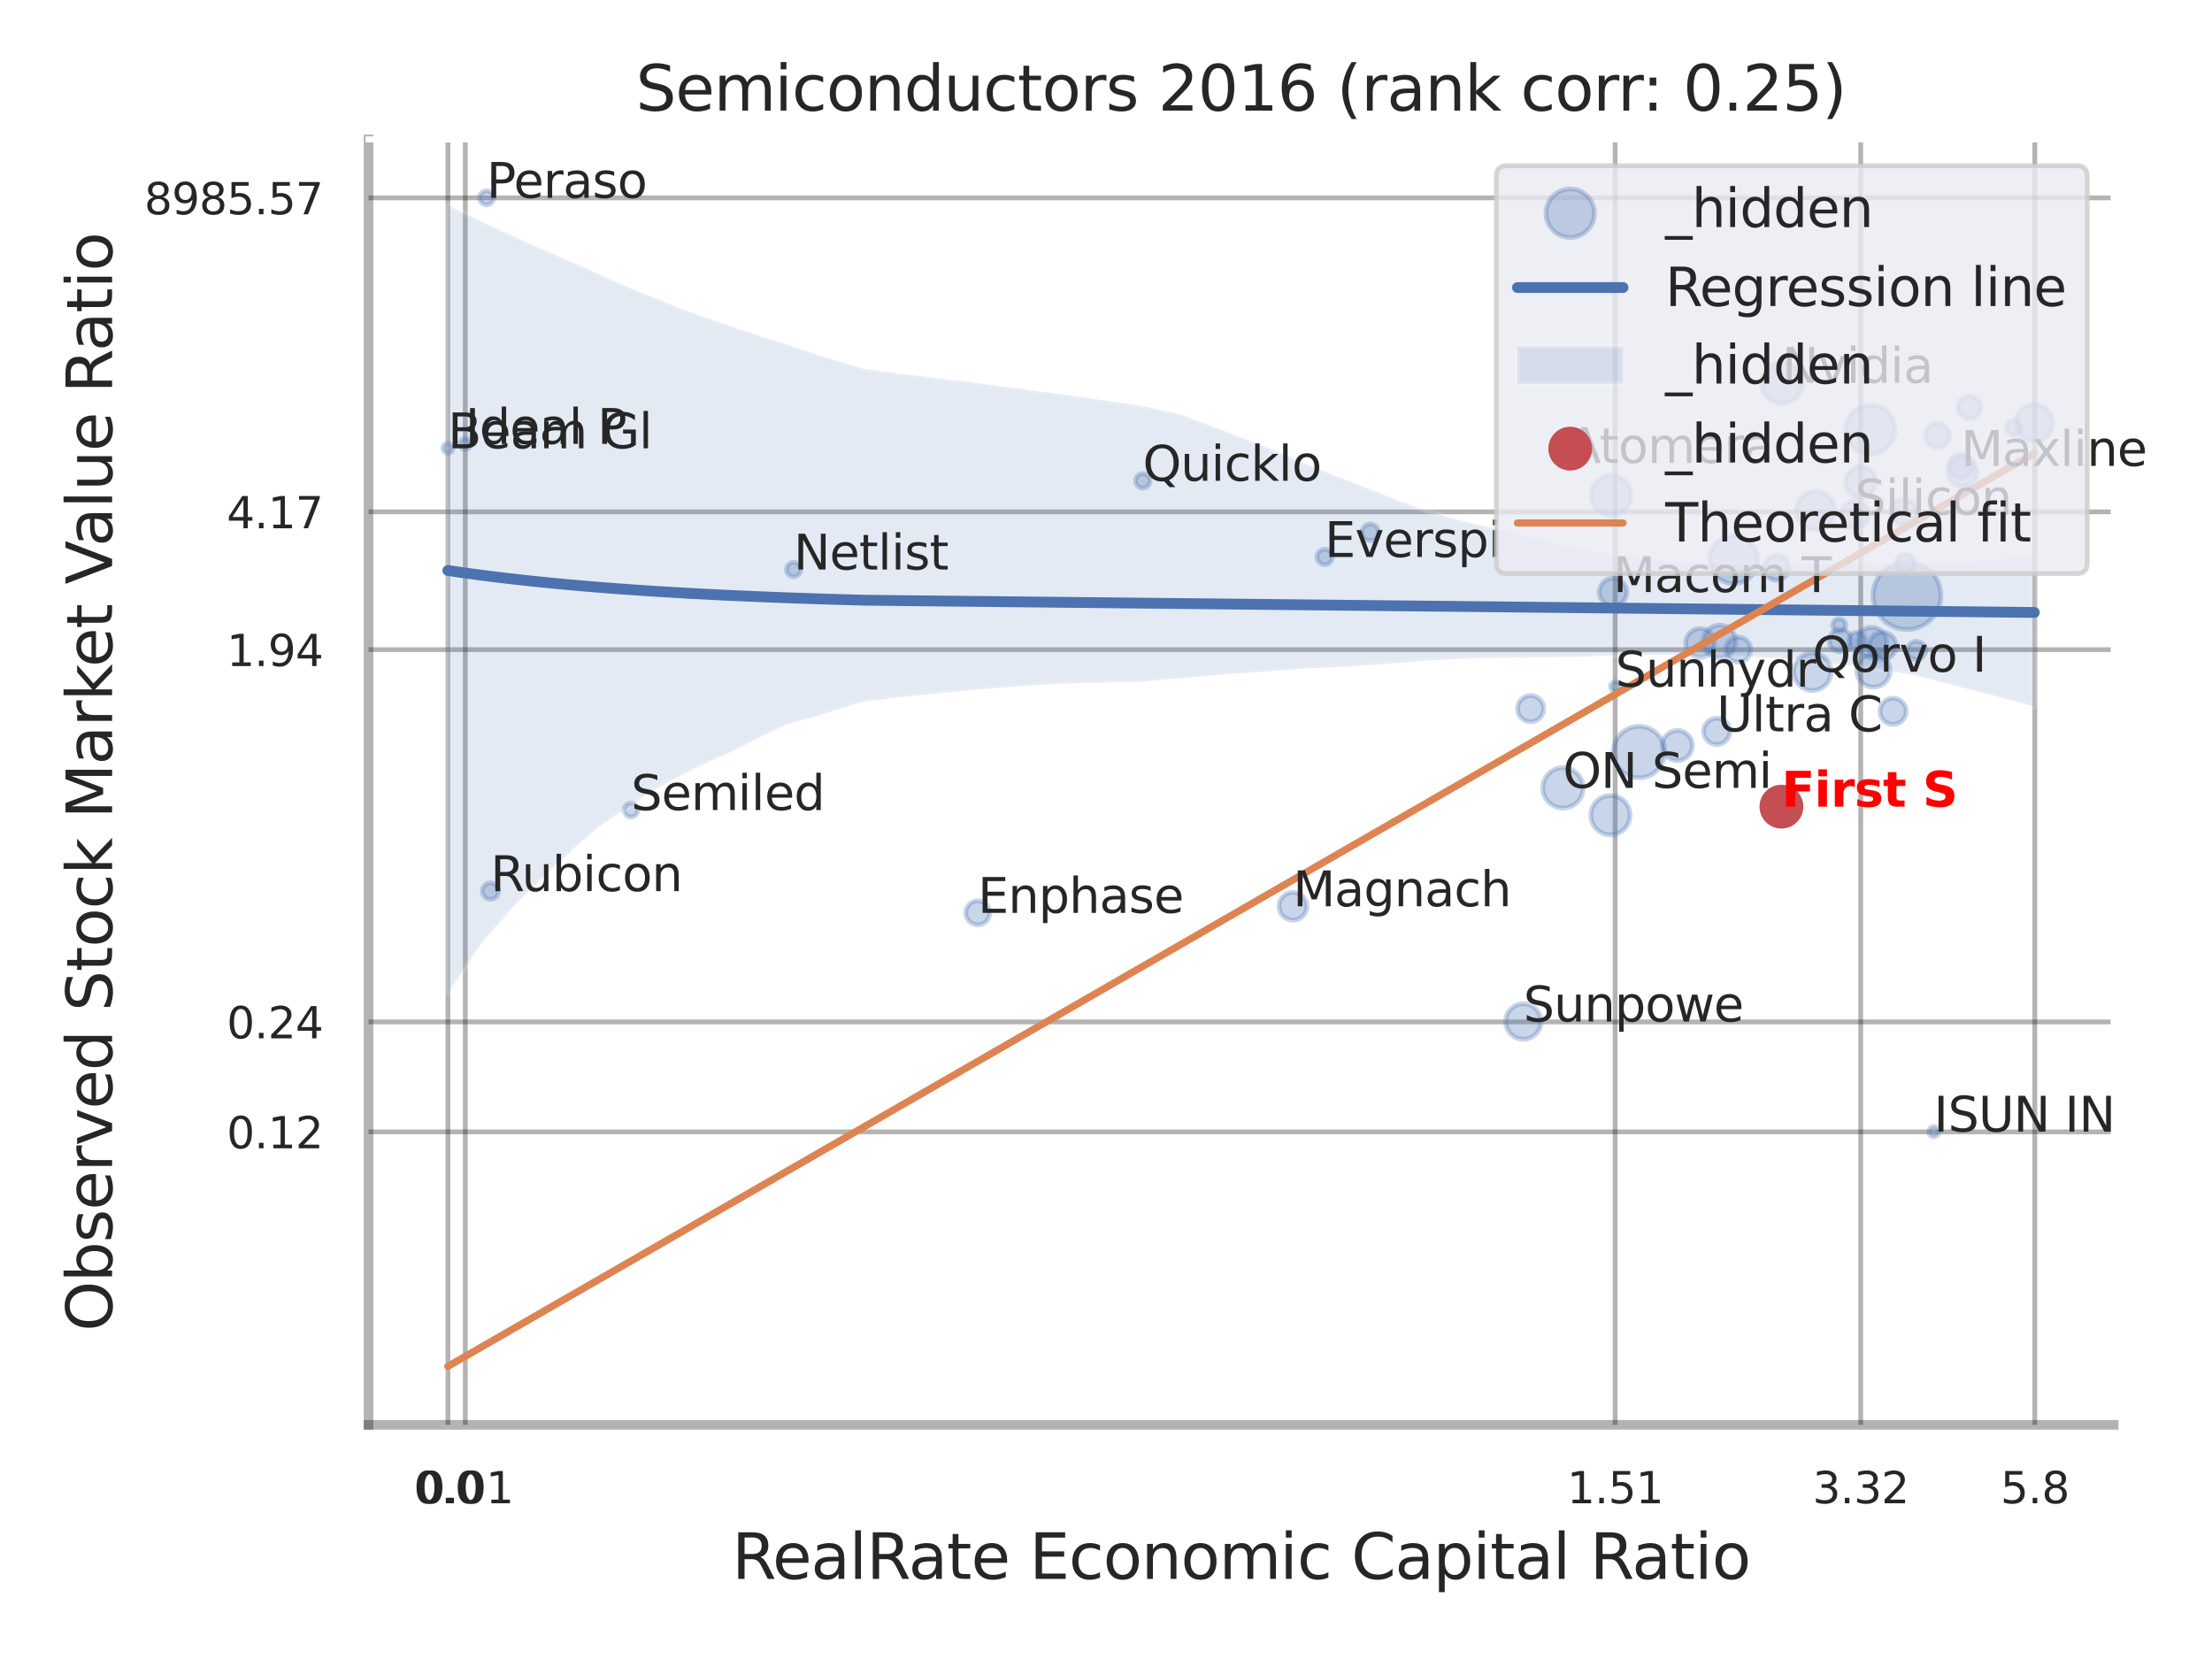 <?xml version="1.0" encoding="utf-8" standalone="no"?>
<!DOCTYPE svg PUBLIC "-//W3C//DTD SVG 1.1//EN"
  "http://www.w3.org/Graphics/SVG/1.1/DTD/svg11.dtd">
<svg xmlns:xlink="http://www.w3.org/1999/xlink" width="460.8pt" height="345.6pt" viewBox="0 0 460.8 345.6" xmlns="http://www.w3.org/2000/svg" version="1.1">
 <defs>
  <style type="text/css">*{stroke-linejoin: round; stroke-linecap: butt}</style>
 </defs>
 <g id="figure_1">
  <g id="patch_1">
   <path d="M 0 345.6 
L 460.8 345.6 
L 460.8 0 
L 0 0 
z
" style="fill: #ffffff"/>
  </g>
  <g id="axes_1">
   <g id="patch_2">
    <path d="M 76.77 296.82 
L 440.314 296.82 
L 440.314 29.04 
L 76.77 29.04 
z
" style="fill: #ffffff"/>
   </g>
   <g id="matplotlib.axis_1">
    <g id="xtick_1">
     <g id="line2d_1">
      <path d="M 93.314 296.82 
L 93.314 29.04 
" clip-path="url(#p335b6157b4)" style="fill: none; stroke: #000000; stroke-opacity: 0.3; stroke-linecap: round"/>
     </g>
     <g id="text_1">
      <!-- 0.0 -->
      <g style="fill: #262626" transform="translate(86.158 313.159) scale(0.09 -0.09)">
       <defs>
        <path id="DejaVuSans-30" d="M 2034 4250 
Q 1547 4250 1301 3770 
Q 1056 3291 1056 2328 
Q 1056 1369 1301 889 
Q 1547 409 2034 409 
Q 2525 409 2770 889 
Q 3016 1369 3016 2328 
Q 3016 3291 2770 3770 
Q 2525 4250 2034 4250 
z
M 2034 4750 
Q 2819 4750 3233 4129 
Q 3647 3509 3647 2328 
Q 3647 1150 3233 529 
Q 2819 -91 2034 -91 
Q 1250 -91 836 529 
Q 422 1150 422 2328 
Q 422 3509 836 4129 
Q 1250 4750 2034 4750 
z
" transform="scale(0.016)"/>
        <path id="DejaVuSans-2e" d="M 684 794 
L 1344 794 
L 1344 0 
L 684 0 
L 684 794 
z
" transform="scale(0.016)"/>
       </defs>
       <use xlink:href="#DejaVuSans-30"/>
       <use xlink:href="#DejaVuSans-2e" transform="translate(63.623 0)"/>
       <use xlink:href="#DejaVuSans-30" transform="translate(95.41 0)"/>
      </g>
     </g>
    </g>
    <g id="xtick_2">
     <g id="line2d_2">
      <path d="M 96.93 296.82 
L 96.93 29.04 
" clip-path="url(#p335b6157b4)" style="fill: none; stroke: #000000; stroke-opacity: 0.3; stroke-linecap: round"/>
     </g>
     <g id="text_2">
      <!-- 0.01 -->
      <g style="fill: #262626" transform="translate(86.911 313.159) scale(0.09 -0.09)">
       <defs>
        <path id="DejaVuSans-31" d="M 794 531 
L 1825 531 
L 1825 4091 
L 703 3866 
L 703 4441 
L 1819 4666 
L 2450 4666 
L 2450 531 
L 3481 531 
L 3481 0 
L 794 0 
L 794 531 
z
" transform="scale(0.016)"/>
       </defs>
       <use xlink:href="#DejaVuSans-30"/>
       <use xlink:href="#DejaVuSans-2e" transform="translate(63.623 0)"/>
       <use xlink:href="#DejaVuSans-30" transform="translate(95.41 0)"/>
       <use xlink:href="#DejaVuSans-31" transform="translate(159.033 0)"/>
      </g>
     </g>
    </g>
    <g id="xtick_3">
     <g id="line2d_3">
      <path d="M 336.463 296.82 
L 336.463 29.04 
" clip-path="url(#p335b6157b4)" style="fill: none; stroke: #000000; stroke-opacity: 0.3; stroke-linecap: round"/>
     </g>
     <g id="text_3">
      <!-- 1.51 -->
      <g style="fill: #262626" transform="translate(326.444 313.159) scale(0.09 -0.09)">
       <defs>
        <path id="DejaVuSans-35" d="M 691 4666 
L 3169 4666 
L 3169 4134 
L 1269 4134 
L 1269 2991 
Q 1406 3038 1543 3061 
Q 1681 3084 1819 3084 
Q 2600 3084 3056 2656 
Q 3513 2228 3513 1497 
Q 3513 744 3044 326 
Q 2575 -91 1722 -91 
Q 1428 -91 1123 -41 
Q 819 9 494 109 
L 494 744 
Q 775 591 1075 516 
Q 1375 441 1709 441 
Q 2250 441 2565 725 
Q 2881 1009 2881 1497 
Q 2881 1984 2565 2268 
Q 2250 2553 1709 2553 
Q 1456 2553 1204 2497 
Q 953 2441 691 2322 
L 691 4666 
z
" transform="scale(0.016)"/>
       </defs>
       <use xlink:href="#DejaVuSans-31"/>
       <use xlink:href="#DejaVuSans-2e" transform="translate(63.623 0)"/>
       <use xlink:href="#DejaVuSans-35" transform="translate(95.41 0)"/>
       <use xlink:href="#DejaVuSans-31" transform="translate(159.033 0)"/>
      </g>
     </g>
    </g>
    <g id="xtick_4">
     <g id="line2d_4">
      <path d="M 387.623 296.82 
L 387.623 29.04 
" clip-path="url(#p335b6157b4)" style="fill: none; stroke: #000000; stroke-opacity: 0.3; stroke-linecap: round"/>
     </g>
     <g id="text_4">
      <!-- 3.32 -->
      <g style="fill: #262626" transform="translate(377.604 313.159) scale(0.09 -0.09)">
       <defs>
        <path id="DejaVuSans-33" d="M 2597 2516 
Q 3050 2419 3304 2112 
Q 3559 1806 3559 1356 
Q 3559 666 3084 287 
Q 2609 -91 1734 -91 
Q 1441 -91 1130 -33 
Q 819 25 488 141 
L 488 750 
Q 750 597 1062 519 
Q 1375 441 1716 441 
Q 2309 441 2620 675 
Q 2931 909 2931 1356 
Q 2931 1769 2642 2001 
Q 2353 2234 1838 2234 
L 1294 2234 
L 1294 2753 
L 1863 2753 
Q 2328 2753 2575 2939 
Q 2822 3125 2822 3475 
Q 2822 3834 2567 4026 
Q 2313 4219 1838 4219 
Q 1578 4219 1281 4162 
Q 984 4106 628 3988 
L 628 4550 
Q 988 4650 1302 4700 
Q 1616 4750 1894 4750 
Q 2613 4750 3031 4423 
Q 3450 4097 3450 3541 
Q 3450 3153 3228 2886 
Q 3006 2619 2597 2516 
z
" transform="scale(0.016)"/>
        <path id="DejaVuSans-32" d="M 1228 531 
L 3431 531 
L 3431 0 
L 469 0 
L 469 531 
Q 828 903 1448 1529 
Q 2069 2156 2228 2338 
Q 2531 2678 2651 2914 
Q 2772 3150 2772 3378 
Q 2772 3750 2511 3984 
Q 2250 4219 1831 4219 
Q 1534 4219 1204 4116 
Q 875 4013 500 3803 
L 500 4441 
Q 881 4594 1212 4672 
Q 1544 4750 1819 4750 
Q 2544 4750 2975 4387 
Q 3406 4025 3406 3419 
Q 3406 3131 3298 2873 
Q 3191 2616 2906 2266 
Q 2828 2175 2409 1742 
Q 1991 1309 1228 531 
z
" transform="scale(0.016)"/>
       </defs>
       <use xlink:href="#DejaVuSans-33"/>
       <use xlink:href="#DejaVuSans-2e" transform="translate(63.623 0)"/>
       <use xlink:href="#DejaVuSans-33" transform="translate(95.41 0)"/>
       <use xlink:href="#DejaVuSans-32" transform="translate(159.033 0)"/>
      </g>
     </g>
    </g>
    <g id="xtick_5">
     <g id="line2d_5">
      <path d="M 423.889 296.82 
L 423.889 29.04 
" clip-path="url(#p335b6157b4)" style="fill: none; stroke: #000000; stroke-opacity: 0.3; stroke-linecap: round"/>
     </g>
     <g id="text_5">
      <!-- 5.8 -->
      <g style="fill: #262626" transform="translate(416.732 313.159) scale(0.09 -0.09)">
       <defs>
        <path id="DejaVuSans-38" d="M 2034 2216 
Q 1584 2216 1326 1975 
Q 1069 1734 1069 1313 
Q 1069 891 1326 650 
Q 1584 409 2034 409 
Q 2484 409 2743 651 
Q 3003 894 3003 1313 
Q 3003 1734 2745 1975 
Q 2488 2216 2034 2216 
z
M 1403 2484 
Q 997 2584 770 2862 
Q 544 3141 544 3541 
Q 544 4100 942 4425 
Q 1341 4750 2034 4750 
Q 2731 4750 3128 4425 
Q 3525 4100 3525 3541 
Q 3525 3141 3298 2862 
Q 3072 2584 2669 2484 
Q 3125 2378 3379 2068 
Q 3634 1759 3634 1313 
Q 3634 634 3220 271 
Q 2806 -91 2034 -91 
Q 1263 -91 848 271 
Q 434 634 434 1313 
Q 434 1759 690 2068 
Q 947 2378 1403 2484 
z
M 1172 3481 
Q 1172 3119 1398 2916 
Q 1625 2713 2034 2713 
Q 2441 2713 2670 2916 
Q 2900 3119 2900 3481 
Q 2900 3844 2670 4047 
Q 2441 4250 2034 4250 
Q 1625 4250 1398 4047 
Q 1172 3844 1172 3481 
z
" transform="scale(0.016)"/>
       </defs>
       <use xlink:href="#DejaVuSans-35"/>
       <use xlink:href="#DejaVuSans-2e" transform="translate(63.623 0)"/>
       <use xlink:href="#DejaVuSans-38" transform="translate(95.41 0)"/>
      </g>
     </g>
    </g>
    <g id="xtick_6"/>
    <g id="xtick_7"/>
    <g id="xtick_8"/>
    <g id="xtick_9"/>
    <g id="text_6">
     <!-- RealRate Economic Capital Ratio -->
     <g style="fill: #262626" transform="translate(152.488 328.908) scale(0.13 -0.13)">
      <defs>
       <path id="DejaVuSans-52" d="M 2841 2188 
Q 3044 2119 3236 1894 
Q 3428 1669 3622 1275 
L 4263 0 
L 3584 0 
L 2988 1197 
Q 2756 1666 2539 1819 
Q 2322 1972 1947 1972 
L 1259 1972 
L 1259 0 
L 628 0 
L 628 4666 
L 2053 4666 
Q 2853 4666 3247 4331 
Q 3641 3997 3641 3322 
Q 3641 2881 3436 2590 
Q 3231 2300 2841 2188 
z
M 1259 4147 
L 1259 2491 
L 2053 2491 
Q 2509 2491 2742 2702 
Q 2975 2913 2975 3322 
Q 2975 3731 2742 3939 
Q 2509 4147 2053 4147 
L 1259 4147 
z
" transform="scale(0.016)"/>
       <path id="DejaVuSans-65" d="M 3597 1894 
L 3597 1613 
L 953 1613 
Q 991 1019 1311 708 
Q 1631 397 2203 397 
Q 2534 397 2845 478 
Q 3156 559 3463 722 
L 3463 178 
Q 3153 47 2828 -22 
Q 2503 -91 2169 -91 
Q 1331 -91 842 396 
Q 353 884 353 1716 
Q 353 2575 817 3079 
Q 1281 3584 2069 3584 
Q 2775 3584 3186 3129 
Q 3597 2675 3597 1894 
z
M 3022 2063 
Q 3016 2534 2758 2815 
Q 2500 3097 2075 3097 
Q 1594 3097 1305 2825 
Q 1016 2553 972 2059 
L 3022 2063 
z
" transform="scale(0.016)"/>
       <path id="DejaVuSans-61" d="M 2194 1759 
Q 1497 1759 1228 1600 
Q 959 1441 959 1056 
Q 959 750 1161 570 
Q 1363 391 1709 391 
Q 2188 391 2477 730 
Q 2766 1069 2766 1631 
L 2766 1759 
L 2194 1759 
z
M 3341 1997 
L 3341 0 
L 2766 0 
L 2766 531 
Q 2569 213 2275 61 
Q 1981 -91 1556 -91 
Q 1019 -91 701 211 
Q 384 513 384 1019 
Q 384 1609 779 1909 
Q 1175 2209 1959 2209 
L 2766 2209 
L 2766 2266 
Q 2766 2663 2505 2880 
Q 2244 3097 1772 3097 
Q 1472 3097 1187 3025 
Q 903 2953 641 2809 
L 641 3341 
Q 956 3463 1253 3523 
Q 1550 3584 1831 3584 
Q 2591 3584 2966 3190 
Q 3341 2797 3341 1997 
z
" transform="scale(0.016)"/>
       <path id="DejaVuSans-6c" d="M 603 4863 
L 1178 4863 
L 1178 0 
L 603 0 
L 603 4863 
z
" transform="scale(0.016)"/>
       <path id="DejaVuSans-74" d="M 1172 4494 
L 1172 3500 
L 2356 3500 
L 2356 3053 
L 1172 3053 
L 1172 1153 
Q 1172 725 1289 603 
Q 1406 481 1766 481 
L 2356 481 
L 2356 0 
L 1766 0 
Q 1100 0 847 248 
Q 594 497 594 1153 
L 594 3053 
L 172 3053 
L 172 3500 
L 594 3500 
L 594 4494 
L 1172 4494 
z
" transform="scale(0.016)"/>
       <path id="DejaVuSans-20" transform="scale(0.016)"/>
       <path id="DejaVuSans-45" d="M 628 4666 
L 3578 4666 
L 3578 4134 
L 1259 4134 
L 1259 2753 
L 3481 2753 
L 3481 2222 
L 1259 2222 
L 1259 531 
L 3634 531 
L 3634 0 
L 628 0 
L 628 4666 
z
" transform="scale(0.016)"/>
       <path id="DejaVuSans-63" d="M 3122 3366 
L 3122 2828 
Q 2878 2963 2633 3030 
Q 2388 3097 2138 3097 
Q 1578 3097 1268 2742 
Q 959 2388 959 1747 
Q 959 1106 1268 751 
Q 1578 397 2138 397 
Q 2388 397 2633 464 
Q 2878 531 3122 666 
L 3122 134 
Q 2881 22 2623 -34 
Q 2366 -91 2075 -91 
Q 1284 -91 818 406 
Q 353 903 353 1747 
Q 353 2603 823 3093 
Q 1294 3584 2113 3584 
Q 2378 3584 2631 3529 
Q 2884 3475 3122 3366 
z
" transform="scale(0.016)"/>
       <path id="DejaVuSans-6f" d="M 1959 3097 
Q 1497 3097 1228 2736 
Q 959 2375 959 1747 
Q 959 1119 1226 758 
Q 1494 397 1959 397 
Q 2419 397 2687 759 
Q 2956 1122 2956 1747 
Q 2956 2369 2687 2733 
Q 2419 3097 1959 3097 
z
M 1959 3584 
Q 2709 3584 3137 3096 
Q 3566 2609 3566 1747 
Q 3566 888 3137 398 
Q 2709 -91 1959 -91 
Q 1206 -91 779 398 
Q 353 888 353 1747 
Q 353 2609 779 3096 
Q 1206 3584 1959 3584 
z
" transform="scale(0.016)"/>
       <path id="DejaVuSans-6e" d="M 3513 2113 
L 3513 0 
L 2938 0 
L 2938 2094 
Q 2938 2591 2744 2837 
Q 2550 3084 2163 3084 
Q 1697 3084 1428 2787 
Q 1159 2491 1159 1978 
L 1159 0 
L 581 0 
L 581 3500 
L 1159 3500 
L 1159 2956 
Q 1366 3272 1645 3428 
Q 1925 3584 2291 3584 
Q 2894 3584 3203 3211 
Q 3513 2838 3513 2113 
z
" transform="scale(0.016)"/>
       <path id="DejaVuSans-6d" d="M 3328 2828 
Q 3544 3216 3844 3400 
Q 4144 3584 4550 3584 
Q 5097 3584 5394 3201 
Q 5691 2819 5691 2113 
L 5691 0 
L 5113 0 
L 5113 2094 
Q 5113 2597 4934 2840 
Q 4756 3084 4391 3084 
Q 3944 3084 3684 2787 
Q 3425 2491 3425 1978 
L 3425 0 
L 2847 0 
L 2847 2094 
Q 2847 2600 2669 2842 
Q 2491 3084 2119 3084 
Q 1678 3084 1418 2786 
Q 1159 2488 1159 1978 
L 1159 0 
L 581 0 
L 581 3500 
L 1159 3500 
L 1159 2956 
Q 1356 3278 1631 3431 
Q 1906 3584 2284 3584 
Q 2666 3584 2933 3390 
Q 3200 3197 3328 2828 
z
" transform="scale(0.016)"/>
       <path id="DejaVuSans-69" d="M 603 3500 
L 1178 3500 
L 1178 0 
L 603 0 
L 603 3500 
z
M 603 4863 
L 1178 4863 
L 1178 4134 
L 603 4134 
L 603 4863 
z
" transform="scale(0.016)"/>
       <path id="DejaVuSans-43" d="M 4122 4306 
L 4122 3641 
Q 3803 3938 3442 4084 
Q 3081 4231 2675 4231 
Q 1875 4231 1450 3742 
Q 1025 3253 1025 2328 
Q 1025 1406 1450 917 
Q 1875 428 2675 428 
Q 3081 428 3442 575 
Q 3803 722 4122 1019 
L 4122 359 
Q 3791 134 3420 21 
Q 3050 -91 2638 -91 
Q 1578 -91 968 557 
Q 359 1206 359 2328 
Q 359 3453 968 4101 
Q 1578 4750 2638 4750 
Q 3056 4750 3426 4639 
Q 3797 4528 4122 4306 
z
" transform="scale(0.016)"/>
       <path id="DejaVuSans-70" d="M 1159 525 
L 1159 -1331 
L 581 -1331 
L 581 3500 
L 1159 3500 
L 1159 2969 
Q 1341 3281 1617 3432 
Q 1894 3584 2278 3584 
Q 2916 3584 3314 3078 
Q 3713 2572 3713 1747 
Q 3713 922 3314 415 
Q 2916 -91 2278 -91 
Q 1894 -91 1617 61 
Q 1341 213 1159 525 
z
M 3116 1747 
Q 3116 2381 2855 2742 
Q 2594 3103 2138 3103 
Q 1681 3103 1420 2742 
Q 1159 2381 1159 1747 
Q 1159 1113 1420 752 
Q 1681 391 2138 391 
Q 2594 391 2855 752 
Q 3116 1113 3116 1747 
z
" transform="scale(0.016)"/>
      </defs>
      <use xlink:href="#DejaVuSans-52"/>
      <use xlink:href="#DejaVuSans-65" transform="translate(64.982 0)"/>
      <use xlink:href="#DejaVuSans-61" transform="translate(126.506 0)"/>
      <use xlink:href="#DejaVuSans-6c" transform="translate(187.785 0)"/>
      <use xlink:href="#DejaVuSans-52" transform="translate(215.568 0)"/>
      <use xlink:href="#DejaVuSans-61" transform="translate(282.801 0)"/>
      <use xlink:href="#DejaVuSans-74" transform="translate(344.08 0)"/>
      <use xlink:href="#DejaVuSans-65" transform="translate(383.289 0)"/>
      <use xlink:href="#DejaVuSans-20" transform="translate(444.812 0)"/>
      <use xlink:href="#DejaVuSans-45" transform="translate(476.6 0)"/>
      <use xlink:href="#DejaVuSans-63" transform="translate(539.783 0)"/>
      <use xlink:href="#DejaVuSans-6f" transform="translate(594.764 0)"/>
      <use xlink:href="#DejaVuSans-6e" transform="translate(655.945 0)"/>
      <use xlink:href="#DejaVuSans-6f" transform="translate(719.324 0)"/>
      <use xlink:href="#DejaVuSans-6d" transform="translate(780.506 0)"/>
      <use xlink:href="#DejaVuSans-69" transform="translate(877.918 0)"/>
      <use xlink:href="#DejaVuSans-63" transform="translate(905.701 0)"/>
      <use xlink:href="#DejaVuSans-20" transform="translate(960.682 0)"/>
      <use xlink:href="#DejaVuSans-43" transform="translate(992.469 0)"/>
      <use xlink:href="#DejaVuSans-61" transform="translate(1062.293 0)"/>
      <use xlink:href="#DejaVuSans-70" transform="translate(1123.572 0)"/>
      <use xlink:href="#DejaVuSans-69" transform="translate(1187.049 0)"/>
      <use xlink:href="#DejaVuSans-74" transform="translate(1214.832 0)"/>
      <use xlink:href="#DejaVuSans-61" transform="translate(1254.041 0)"/>
      <use xlink:href="#DejaVuSans-6c" transform="translate(1315.32 0)"/>
      <use xlink:href="#DejaVuSans-20" transform="translate(1343.104 0)"/>
      <use xlink:href="#DejaVuSans-52" transform="translate(1374.891 0)"/>
      <use xlink:href="#DejaVuSans-61" transform="translate(1442.123 0)"/>
      <use xlink:href="#DejaVuSans-74" transform="translate(1503.402 0)"/>
      <use xlink:href="#DejaVuSans-69" transform="translate(1542.611 0)"/>
      <use xlink:href="#DejaVuSans-6f" transform="translate(1570.395 0)"/>
     </g>
    </g>
   </g>
   <g id="matplotlib.axis_2">
    <g id="ytick_1">
     <g id="line2d_6">
      <path d="M 76.77 235.789 
L 440.314 235.789 
" clip-path="url(#p335b6157b4)" style="fill: none; stroke: #000000; stroke-opacity: 0.3; stroke-linecap: round"/>
     </g>
     <g id="text_7">
      <!-- 0.12 -->
      <g style="fill: #262626" transform="translate(47.231 239.209) scale(0.09 -0.09)">
       <use xlink:href="#DejaVuSans-30"/>
       <use xlink:href="#DejaVuSans-2e" transform="translate(63.623 0)"/>
       <use xlink:href="#DejaVuSans-31" transform="translate(95.41 0)"/>
       <use xlink:href="#DejaVuSans-32" transform="translate(159.033 0)"/>
      </g>
     </g>
    </g>
    <g id="ytick_2">
     <g id="line2d_7">
      <path d="M 76.77 212.883 
L 440.314 212.883 
" clip-path="url(#p335b6157b4)" style="fill: none; stroke: #000000; stroke-opacity: 0.3; stroke-linecap: round"/>
     </g>
     <g id="text_8">
      <!-- 0.24 -->
      <g style="fill: #262626" transform="translate(47.231 216.302) scale(0.09 -0.09)">
       <defs>
        <path id="DejaVuSans-34" d="M 2419 4116 
L 825 1625 
L 2419 1625 
L 2419 4116 
z
M 2253 4666 
L 3047 4666 
L 3047 1625 
L 3713 1625 
L 3713 1100 
L 3047 1100 
L 3047 0 
L 2419 0 
L 2419 1100 
L 313 1100 
L 313 1709 
L 2253 4666 
z
" transform="scale(0.016)"/>
       </defs>
       <use xlink:href="#DejaVuSans-30"/>
       <use xlink:href="#DejaVuSans-2e" transform="translate(63.623 0)"/>
       <use xlink:href="#DejaVuSans-32" transform="translate(95.41 0)"/>
       <use xlink:href="#DejaVuSans-34" transform="translate(159.033 0)"/>
      </g>
     </g>
    </g>
    <g id="ytick_3">
     <g id="line2d_8">
      <path d="M 76.77 135.337 
L 440.314 135.337 
" clip-path="url(#p335b6157b4)" style="fill: none; stroke: #000000; stroke-opacity: 0.3; stroke-linecap: round"/>
     </g>
     <g id="text_9">
      <!-- 1.94 -->
      <g style="fill: #262626" transform="translate(47.231 138.757) scale(0.09 -0.09)">
       <defs>
        <path id="DejaVuSans-39" d="M 703 97 
L 703 672 
Q 941 559 1184 500 
Q 1428 441 1663 441 
Q 2288 441 2617 861 
Q 2947 1281 2994 2138 
Q 2813 1869 2534 1725 
Q 2256 1581 1919 1581 
Q 1219 1581 811 2004 
Q 403 2428 403 3163 
Q 403 3881 828 4315 
Q 1253 4750 1959 4750 
Q 2769 4750 3195 4129 
Q 3622 3509 3622 2328 
Q 3622 1225 3098 567 
Q 2575 -91 1691 -91 
Q 1453 -91 1209 -44 
Q 966 3 703 97 
z
M 1959 2075 
Q 2384 2075 2632 2365 
Q 2881 2656 2881 3163 
Q 2881 3666 2632 3958 
Q 2384 4250 1959 4250 
Q 1534 4250 1286 3958 
Q 1038 3666 1038 3163 
Q 1038 2656 1286 2365 
Q 1534 2075 1959 2075 
z
" transform="scale(0.016)"/>
       </defs>
       <use xlink:href="#DejaVuSans-31"/>
       <use xlink:href="#DejaVuSans-2e" transform="translate(63.623 0)"/>
       <use xlink:href="#DejaVuSans-39" transform="translate(95.41 0)"/>
       <use xlink:href="#DejaVuSans-34" transform="translate(159.033 0)"/>
      </g>
     </g>
    </g>
    <g id="ytick_4">
     <g id="line2d_9">
      <path d="M 76.77 106.63 
L 440.314 106.63 
" clip-path="url(#p335b6157b4)" style="fill: none; stroke: #000000; stroke-opacity: 0.3; stroke-linecap: round"/>
     </g>
     <g id="text_10">
      <!-- 4.17 -->
      <g style="fill: #262626" transform="translate(47.231 110.05) scale(0.09 -0.09)">
       <defs>
        <path id="DejaVuSans-37" d="M 525 4666 
L 3525 4666 
L 3525 4397 
L 1831 0 
L 1172 0 
L 2766 4134 
L 525 4134 
L 525 4666 
z
" transform="scale(0.016)"/>
       </defs>
       <use xlink:href="#DejaVuSans-34"/>
       <use xlink:href="#DejaVuSans-2e" transform="translate(63.623 0)"/>
       <use xlink:href="#DejaVuSans-31" transform="translate(95.41 0)"/>
       <use xlink:href="#DejaVuSans-37" transform="translate(159.033 0)"/>
      </g>
     </g>
    </g>
    <g id="ytick_5">
     <g id="line2d_10">
      <path d="M 76.77 41.223 
L 440.314 41.223 
" clip-path="url(#p335b6157b4)" style="fill: none; stroke: #000000; stroke-opacity: 0.3; stroke-linecap: round"/>
     </g>
     <g id="text_11">
      <!-- 8985.57 -->
      <g style="fill: #262626" transform="translate(30.052 44.642) scale(0.09 -0.09)">
       <use xlink:href="#DejaVuSans-38"/>
       <use xlink:href="#DejaVuSans-39" transform="translate(63.623 0)"/>
       <use xlink:href="#DejaVuSans-38" transform="translate(127.246 0)"/>
       <use xlink:href="#DejaVuSans-35" transform="translate(190.869 0)"/>
       <use xlink:href="#DejaVuSans-2e" transform="translate(254.492 0)"/>
       <use xlink:href="#DejaVuSans-35" transform="translate(286.279 0)"/>
       <use xlink:href="#DejaVuSans-37" transform="translate(349.902 0)"/>
      </g>
     </g>
    </g>
    <g id="ytick_6"/>
    <g id="ytick_7"/>
    <g id="ytick_8"/>
    <g id="ytick_9"/>
    <g id="ytick_10"/>
    <g id="text_12">
     <!-- Observed Stock Market Value Ratio -->
     <g style="fill: #262626" transform="translate(23.349 277.332) rotate(-90) scale(0.13 -0.13)">
      <defs>
       <path id="DejaVuSans-4f" d="M 2522 4238 
Q 1834 4238 1429 3725 
Q 1025 3213 1025 2328 
Q 1025 1447 1429 934 
Q 1834 422 2522 422 
Q 3209 422 3611 934 
Q 4013 1447 4013 2328 
Q 4013 3213 3611 3725 
Q 3209 4238 2522 4238 
z
M 2522 4750 
Q 3503 4750 4090 4092 
Q 4678 3434 4678 2328 
Q 4678 1225 4090 567 
Q 3503 -91 2522 -91 
Q 1538 -91 948 565 
Q 359 1222 359 2328 
Q 359 3434 948 4092 
Q 1538 4750 2522 4750 
z
" transform="scale(0.016)"/>
       <path id="DejaVuSans-62" d="M 3116 1747 
Q 3116 2381 2855 2742 
Q 2594 3103 2138 3103 
Q 1681 3103 1420 2742 
Q 1159 2381 1159 1747 
Q 1159 1113 1420 752 
Q 1681 391 2138 391 
Q 2594 391 2855 752 
Q 3116 1113 3116 1747 
z
M 1159 2969 
Q 1341 3281 1617 3432 
Q 1894 3584 2278 3584 
Q 2916 3584 3314 3078 
Q 3713 2572 3713 1747 
Q 3713 922 3314 415 
Q 2916 -91 2278 -91 
Q 1894 -91 1617 61 
Q 1341 213 1159 525 
L 1159 0 
L 581 0 
L 581 4863 
L 1159 4863 
L 1159 2969 
z
" transform="scale(0.016)"/>
       <path id="DejaVuSans-73" d="M 2834 3397 
L 2834 2853 
Q 2591 2978 2328 3040 
Q 2066 3103 1784 3103 
Q 1356 3103 1142 2972 
Q 928 2841 928 2578 
Q 928 2378 1081 2264 
Q 1234 2150 1697 2047 
L 1894 2003 
Q 2506 1872 2764 1633 
Q 3022 1394 3022 966 
Q 3022 478 2636 193 
Q 2250 -91 1575 -91 
Q 1294 -91 989 -36 
Q 684 19 347 128 
L 347 722 
Q 666 556 975 473 
Q 1284 391 1588 391 
Q 1994 391 2212 530 
Q 2431 669 2431 922 
Q 2431 1156 2273 1281 
Q 2116 1406 1581 1522 
L 1381 1569 
Q 847 1681 609 1914 
Q 372 2147 372 2553 
Q 372 3047 722 3315 
Q 1072 3584 1716 3584 
Q 2034 3584 2315 3537 
Q 2597 3491 2834 3397 
z
" transform="scale(0.016)"/>
       <path id="DejaVuSans-72" d="M 2631 2963 
Q 2534 3019 2420 3045 
Q 2306 3072 2169 3072 
Q 1681 3072 1420 2755 
Q 1159 2438 1159 1844 
L 1159 0 
L 581 0 
L 581 3500 
L 1159 3500 
L 1159 2956 
Q 1341 3275 1631 3429 
Q 1922 3584 2338 3584 
Q 2397 3584 2469 3576 
Q 2541 3569 2628 3553 
L 2631 2963 
z
" transform="scale(0.016)"/>
       <path id="DejaVuSans-76" d="M 191 3500 
L 800 3500 
L 1894 563 
L 2988 3500 
L 3597 3500 
L 2284 0 
L 1503 0 
L 191 3500 
z
" transform="scale(0.016)"/>
       <path id="DejaVuSans-64" d="M 2906 2969 
L 2906 4863 
L 3481 4863 
L 3481 0 
L 2906 0 
L 2906 525 
Q 2725 213 2448 61 
Q 2172 -91 1784 -91 
Q 1150 -91 751 415 
Q 353 922 353 1747 
Q 353 2572 751 3078 
Q 1150 3584 1784 3584 
Q 2172 3584 2448 3432 
Q 2725 3281 2906 2969 
z
M 947 1747 
Q 947 1113 1208 752 
Q 1469 391 1925 391 
Q 2381 391 2643 752 
Q 2906 1113 2906 1747 
Q 2906 2381 2643 2742 
Q 2381 3103 1925 3103 
Q 1469 3103 1208 2742 
Q 947 2381 947 1747 
z
" transform="scale(0.016)"/>
       <path id="DejaVuSans-53" d="M 3425 4513 
L 3425 3897 
Q 3066 4069 2747 4153 
Q 2428 4238 2131 4238 
Q 1616 4238 1336 4038 
Q 1056 3838 1056 3469 
Q 1056 3159 1242 3001 
Q 1428 2844 1947 2747 
L 2328 2669 
Q 3034 2534 3370 2195 
Q 3706 1856 3706 1288 
Q 3706 609 3251 259 
Q 2797 -91 1919 -91 
Q 1588 -91 1214 -16 
Q 841 59 441 206 
L 441 856 
Q 825 641 1194 531 
Q 1563 422 1919 422 
Q 2459 422 2753 634 
Q 3047 847 3047 1241 
Q 3047 1584 2836 1778 
Q 2625 1972 2144 2069 
L 1759 2144 
Q 1053 2284 737 2584 
Q 422 2884 422 3419 
Q 422 4038 858 4394 
Q 1294 4750 2059 4750 
Q 2388 4750 2728 4690 
Q 3069 4631 3425 4513 
z
" transform="scale(0.016)"/>
       <path id="DejaVuSans-6b" d="M 581 4863 
L 1159 4863 
L 1159 1991 
L 2875 3500 
L 3609 3500 
L 1753 1863 
L 3688 0 
L 2938 0 
L 1159 1709 
L 1159 0 
L 581 0 
L 581 4863 
z
" transform="scale(0.016)"/>
       <path id="DejaVuSans-4d" d="M 628 4666 
L 1569 4666 
L 2759 1491 
L 3956 4666 
L 4897 4666 
L 4897 0 
L 4281 0 
L 4281 4097 
L 3078 897 
L 2444 897 
L 1241 4097 
L 1241 0 
L 628 0 
L 628 4666 
z
" transform="scale(0.016)"/>
       <path id="DejaVuSans-56" d="M 1831 0 
L 50 4666 
L 709 4666 
L 2188 738 
L 3669 4666 
L 4325 4666 
L 2547 0 
L 1831 0 
z
" transform="scale(0.016)"/>
       <path id="DejaVuSans-75" d="M 544 1381 
L 544 3500 
L 1119 3500 
L 1119 1403 
Q 1119 906 1312 657 
Q 1506 409 1894 409 
Q 2359 409 2629 706 
Q 2900 1003 2900 1516 
L 2900 3500 
L 3475 3500 
L 3475 0 
L 2900 0 
L 2900 538 
Q 2691 219 2414 64 
Q 2138 -91 1772 -91 
Q 1169 -91 856 284 
Q 544 659 544 1381 
z
M 1991 3584 
L 1991 3584 
z
" transform="scale(0.016)"/>
      </defs>
      <use xlink:href="#DejaVuSans-4f"/>
      <use xlink:href="#DejaVuSans-62" transform="translate(78.711 0)"/>
      <use xlink:href="#DejaVuSans-73" transform="translate(142.188 0)"/>
      <use xlink:href="#DejaVuSans-65" transform="translate(194.287 0)"/>
      <use xlink:href="#DejaVuSans-72" transform="translate(255.811 0)"/>
      <use xlink:href="#DejaVuSans-76" transform="translate(296.924 0)"/>
      <use xlink:href="#DejaVuSans-65" transform="translate(356.104 0)"/>
      <use xlink:href="#DejaVuSans-64" transform="translate(417.627 0)"/>
      <use xlink:href="#DejaVuSans-20" transform="translate(481.104 0)"/>
      <use xlink:href="#DejaVuSans-53" transform="translate(512.891 0)"/>
      <use xlink:href="#DejaVuSans-74" transform="translate(576.367 0)"/>
      <use xlink:href="#DejaVuSans-6f" transform="translate(615.576 0)"/>
      <use xlink:href="#DejaVuSans-63" transform="translate(676.758 0)"/>
      <use xlink:href="#DejaVuSans-6b" transform="translate(731.738 0)"/>
      <use xlink:href="#DejaVuSans-20" transform="translate(789.648 0)"/>
      <use xlink:href="#DejaVuSans-4d" transform="translate(821.436 0)"/>
      <use xlink:href="#DejaVuSans-61" transform="translate(907.715 0)"/>
      <use xlink:href="#DejaVuSans-72" transform="translate(968.994 0)"/>
      <use xlink:href="#DejaVuSans-6b" transform="translate(1010.107 0)"/>
      <use xlink:href="#DejaVuSans-65" transform="translate(1064.393 0)"/>
      <use xlink:href="#DejaVuSans-74" transform="translate(1125.916 0)"/>
      <use xlink:href="#DejaVuSans-20" transform="translate(1165.125 0)"/>
      <use xlink:href="#DejaVuSans-56" transform="translate(1196.912 0)"/>
      <use xlink:href="#DejaVuSans-61" transform="translate(1257.57 0)"/>
      <use xlink:href="#DejaVuSans-6c" transform="translate(1318.85 0)"/>
      <use xlink:href="#DejaVuSans-75" transform="translate(1346.633 0)"/>
      <use xlink:href="#DejaVuSans-65" transform="translate(1410.012 0)"/>
      <use xlink:href="#DejaVuSans-20" transform="translate(1471.535 0)"/>
      <use xlink:href="#DejaVuSans-52" transform="translate(1503.322 0)"/>
      <use xlink:href="#DejaVuSans-61" transform="translate(1570.555 0)"/>
      <use xlink:href="#DejaVuSans-74" transform="translate(1631.834 0)"/>
      <use xlink:href="#DejaVuSans-69" transform="translate(1671.043 0)"/>
      <use xlink:href="#DejaVuSans-6f" transform="translate(1698.826 0)"/>
     </g>
    </g>
   </g>
   <g id="PathCollection_1">
    <path d="M 335.659 107.411 
C 336.772 107.411 337.84 106.969 338.627 106.182 
C 339.414 105.395 339.856 104.327 339.856 103.214 
C 339.856 102.101 339.414 101.033 338.627 100.246 
C 337.84 99.459 336.772 99.016 335.659 99.016 
C 334.546 99.016 333.478 99.459 332.691 100.246 
C 331.904 101.033 331.462 102.101 331.462 103.214 
C 331.462 104.327 331.904 105.395 332.691 106.182 
C 333.478 106.969 334.546 107.411 335.659 107.411 
z
" clip-path="url(#p335b6157b4)" style="fill: #4c72b0; fill-opacity: 0.3; stroke: #4c72b0; stroke-opacity: 0.3"/>
    <path d="M 423.789 91.954 
C 424.809 91.954 425.788 91.549 426.509 90.828 
C 427.23 90.107 427.635 89.128 427.635 88.108 
C 427.635 87.088 427.23 86.11 426.509 85.388 
C 425.788 84.667 424.809 84.262 423.789 84.262 
C 422.769 84.262 421.791 84.667 421.069 85.388 
C 420.348 86.11 419.943 87.088 419.943 88.108 
C 419.943 89.128 420.348 90.107 421.069 90.828 
C 421.791 91.549 422.769 91.954 423.789 91.954 
z
" clip-path="url(#p335b6157b4)" style="fill: #4c72b0; fill-opacity: 0.3; stroke: #4c72b0; stroke-opacity: 0.3"/>
    <path d="M 378.208 110.445 
C 379.281 110.445 380.31 110.019 381.068 109.26 
C 381.827 108.502 382.253 107.473 382.253 106.4 
C 382.253 105.327 381.827 104.298 381.068 103.54 
C 380.31 102.781 379.281 102.355 378.208 102.355 
C 377.135 102.355 376.106 102.781 375.348 103.54 
C 374.589 104.298 374.163 105.327 374.163 106.4 
C 374.163 107.473 374.589 108.502 375.348 109.26 
C 376.106 110.019 377.135 110.445 378.208 110.445 
z
" clip-path="url(#p335b6157b4)" style="fill: #4c72b0; fill-opacity: 0.3; stroke: #4c72b0; stroke-opacity: 0.3"/>
    <path d="M 361.15 121.593 
C 362.48 121.593 363.755 121.065 364.695 120.124 
C 365.636 119.184 366.164 117.909 366.164 116.579 
C 366.164 115.25 365.636 113.974 364.695 113.034 
C 363.755 112.094 362.48 111.566 361.15 111.566 
C 359.821 111.566 358.545 112.094 357.605 113.034 
C 356.665 113.974 356.137 115.25 356.137 116.579 
C 356.137 117.909 356.665 119.184 357.605 120.124 
C 358.545 121.065 359.821 121.593 361.15 121.593 
z
" clip-path="url(#p335b6157b4)" style="fill: #4c72b0; fill-opacity: 0.3; stroke: #4c72b0; stroke-opacity: 0.3"/>
    <path d="M 349.423 158.457 
C 350.256 158.457 351.055 158.126 351.644 157.537 
C 352.233 156.948 352.564 156.149 352.564 155.316 
C 352.564 154.484 352.233 153.685 351.644 153.096 
C 351.055 152.507 350.256 152.176 349.423 152.176 
C 348.59 152.176 347.791 152.507 347.202 153.096 
C 346.613 153.685 346.282 154.484 346.282 155.316 
C 346.282 156.149 346.613 156.948 347.202 157.537 
C 347.791 158.126 348.59 158.457 349.423 158.457 
z
" clip-path="url(#p335b6157b4)" style="fill: #4c72b0; fill-opacity: 0.3; stroke: #4c72b0; stroke-opacity: 0.3"/>
    <path d="M 397.257 131.135 
C 399.132 131.135 400.931 130.39 402.257 129.064 
C 403.583 127.738 404.328 125.939 404.328 124.064 
C 404.328 122.188 403.583 120.39 402.257 119.064 
C 400.931 117.738 399.132 116.993 397.257 116.993 
C 395.382 116.993 393.583 117.738 392.257 119.064 
C 390.931 120.39 390.186 122.188 390.186 124.064 
C 390.186 125.939 390.931 127.738 392.257 129.064 
C 393.583 130.39 395.382 131.135 397.257 131.135 
z
" clip-path="url(#p335b6157b4)" style="fill: #4c72b0; fill-opacity: 0.3; stroke: #4c72b0; stroke-opacity: 0.3"/>
    <path d="M 392.162 137.413 
C 392.917 137.413 393.641 137.113 394.175 136.579 
C 394.709 136.045 395.009 135.321 395.009 134.566 
C 395.009 133.811 394.709 133.087 394.175 132.553 
C 393.641 132.019 392.917 131.719 392.162 131.719 
C 391.407 131.719 390.683 132.019 390.149 132.553 
C 389.615 133.087 389.315 133.811 389.315 134.566 
C 389.315 135.321 389.615 136.045 390.149 136.579 
C 390.683 137.113 391.407 137.413 392.162 137.413 
z
" clip-path="url(#p335b6157b4)" style="fill: #4c72b0; fill-opacity: 0.3; stroke: #4c72b0; stroke-opacity: 0.3"/>
    <path d="M 396.598 109.445 
C 397.322 109.445 398.017 109.158 398.529 108.645 
C 399.041 108.133 399.329 107.438 399.329 106.714 
C 399.329 105.989 399.041 105.295 398.529 104.782 
C 398.017 104.27 397.322 103.982 396.598 103.982 
C 395.873 103.982 395.179 104.27 394.666 104.782 
C 394.154 105.295 393.866 105.989 393.866 106.714 
C 393.866 107.438 394.154 108.133 394.666 108.645 
C 395.179 109.158 395.873 109.445 396.598 109.445 
z
" clip-path="url(#p335b6157b4)" style="fill: #4c72b0; fill-opacity: 0.3; stroke: #4c72b0; stroke-opacity: 0.3"/>
    <path d="M 389.621 94.65 
C 390.987 94.65 392.297 94.108 393.263 93.142 
C 394.229 92.176 394.771 90.866 394.771 89.5 
C 394.771 88.134 394.229 86.824 393.263 85.858 
C 392.297 84.893 390.987 84.35 389.621 84.35 
C 388.255 84.35 386.945 84.893 385.979 85.858 
C 385.014 86.824 384.471 88.134 384.471 89.5 
C 384.471 90.866 385.014 92.176 385.979 93.142 
C 386.945 94.108 388.255 94.65 389.621 94.65 
z
" clip-path="url(#p335b6157b4)" style="fill: #4c72b0; fill-opacity: 0.3; stroke: #4c72b0; stroke-opacity: 0.3"/>
    <path d="M 341.447 162.033 
C 342.87 162.033 344.235 161.468 345.242 160.461 
C 346.248 159.455 346.814 158.089 346.814 156.666 
C 346.814 155.242 346.248 153.877 345.242 152.87 
C 344.235 151.864 342.87 151.298 341.447 151.298 
C 340.023 151.298 338.658 151.864 337.651 152.87 
C 336.645 153.877 336.079 155.242 336.079 156.666 
C 336.079 158.089 336.645 159.455 337.651 160.461 
C 338.658 161.468 340.023 162.033 341.447 162.033 
z
" clip-path="url(#p335b6157b4)" style="fill: #4c72b0; fill-opacity: 0.3; stroke: #4c72b0; stroke-opacity: 0.3"/>
    <path d="M 419.503 90.632 
C 419.916 90.632 420.312 90.468 420.603 90.177 
C 420.895 89.885 421.059 89.489 421.059 89.077 
C 421.059 88.664 420.895 88.268 420.603 87.977 
C 420.312 87.685 419.916 87.521 419.503 87.521 
C 419.091 87.521 418.695 87.685 418.403 87.977 
C 418.112 88.268 417.948 88.664 417.948 89.077 
C 417.948 89.489 418.112 89.885 418.403 90.177 
C 418.695 90.468 419.091 90.632 419.503 90.632 
z
" clip-path="url(#p335b6157b4)" style="fill: #4c72b0; fill-opacity: 0.3; stroke: #4c72b0; stroke-opacity: 0.3"/>
    <path d="M 387.621 103.56 
C 388.462 103.56 389.269 103.225 389.864 102.63 
C 390.459 102.035 390.794 101.228 390.794 100.387 
C 390.794 99.545 390.459 98.738 389.864 98.143 
C 389.269 97.548 388.462 97.214 387.621 97.214 
C 386.779 97.214 385.972 97.548 385.377 98.143 
C 384.782 98.738 384.448 99.545 384.448 100.387 
C 384.448 101.228 384.782 102.035 385.377 102.63 
C 385.972 103.225 386.779 103.56 387.621 103.56 
z
" clip-path="url(#p335b6157b4)" style="fill: #4c72b0; fill-opacity: 0.3; stroke: #4c72b0; stroke-opacity: 0.3"/>
    <path d="M 396.899 119.334 
C 397.414 119.334 397.909 119.129 398.273 118.764 
C 398.638 118.4 398.842 117.906 398.842 117.39 
C 398.842 116.875 398.638 116.38 398.273 116.016 
C 397.909 115.652 397.414 115.447 396.899 115.447 
C 396.383 115.447 395.889 115.652 395.525 116.016 
C 395.16 116.38 394.955 116.875 394.955 117.39 
C 394.955 117.906 395.16 118.4 395.525 118.764 
C 395.889 119.129 396.383 119.334 396.899 119.334 
z
" clip-path="url(#p335b6157b4)" style="fill: #4c72b0; fill-opacity: 0.3; stroke: #4c72b0; stroke-opacity: 0.3"/>
    <path d="M 394.363 150.909 
C 395.088 150.909 395.784 150.621 396.296 150.108 
C 396.809 149.595 397.097 148.9 397.097 148.174 
C 397.097 147.449 396.809 146.754 396.296 146.241 
C 395.784 145.728 395.088 145.44 394.363 145.44 
C 393.638 145.44 392.942 145.728 392.429 146.241 
C 391.917 146.754 391.629 147.449 391.629 148.174 
C 391.629 148.9 391.917 149.595 392.429 150.108 
C 392.942 150.621 393.638 150.909 394.363 150.909 
z
" clip-path="url(#p335b6157b4)" style="fill: #4c72b0; fill-opacity: 0.3; stroke: #4c72b0; stroke-opacity: 0.3"/>
    <path d="M 358.218 137.056 
C 359.124 137.056 359.992 136.696 360.633 136.056 
C 361.273 135.415 361.633 134.547 361.633 133.641 
C 361.633 132.735 361.273 131.867 360.633 131.226 
C 359.992 130.586 359.124 130.226 358.218 130.226 
C 357.312 130.226 356.444 130.586 355.803 131.226 
C 355.163 131.867 354.803 132.735 354.803 133.641 
C 354.803 134.547 355.163 135.415 355.803 136.056 
C 356.444 136.696 357.312 137.056 358.218 137.056 
z
" clip-path="url(#p335b6157b4)" style="fill: #4c72b0; fill-opacity: 0.3; stroke: #4c72b0; stroke-opacity: 0.3"/>
    <path d="M 403.583 93.293 
C 404.262 93.293 404.913 93.024 405.394 92.544 
C 405.874 92.064 406.143 91.412 406.143 90.733 
C 406.143 90.055 405.874 89.403 405.394 88.923 
C 404.913 88.443 404.262 88.174 403.583 88.174 
C 402.905 88.174 402.253 88.443 401.773 88.923 
C 401.293 89.403 401.024 90.055 401.024 90.733 
C 401.024 91.412 401.293 92.064 401.773 92.544 
C 402.253 93.024 402.905 93.293 403.583 93.293 
z
" clip-path="url(#p335b6157b4)" style="fill: #4c72b0; fill-opacity: 0.3; stroke: #4c72b0; stroke-opacity: 0.3"/>
    <path d="M 318.867 150.362 
C 319.592 150.362 320.288 150.074 320.801 149.561 
C 321.314 149.048 321.603 148.352 321.603 147.626 
C 321.603 146.9 321.314 146.205 320.801 145.691 
C 320.288 145.178 319.592 144.89 318.867 144.89 
C 318.141 144.89 317.445 145.178 316.932 145.691 
C 316.419 146.205 316.131 146.9 316.131 147.626 
C 316.131 148.352 316.419 149.048 316.932 149.561 
C 317.445 150.074 318.141 150.362 318.867 150.362 
z
" clip-path="url(#p335b6157b4)" style="fill: #4c72b0; fill-opacity: 0.3; stroke: #4c72b0; stroke-opacity: 0.3"/>
    <path d="M 317.347 216.492 
C 318.326 216.492 319.266 216.103 319.958 215.411 
C 320.651 214.718 321.04 213.779 321.04 212.799 
C 321.04 211.82 320.651 210.88 319.958 210.188 
C 319.266 209.495 318.326 209.106 317.347 209.106 
C 316.368 209.106 315.428 209.495 314.736 210.188 
C 314.043 210.88 313.654 211.82 313.654 212.799 
C 313.654 213.779 314.043 214.718 314.736 215.411 
C 315.428 216.103 316.368 216.492 317.347 216.492 
z
" clip-path="url(#p335b6157b4)" style="fill: #4c72b0; fill-opacity: 0.3; stroke: #4c72b0; stroke-opacity: 0.3"/>
    <path d="M 238.067 101.672 
C 238.469 101.672 238.855 101.512 239.14 101.228 
C 239.424 100.943 239.584 100.557 239.584 100.155 
C 239.584 99.752 239.424 99.366 239.14 99.082 
C 238.855 98.797 238.469 98.637 238.067 98.637 
C 237.664 98.637 237.278 98.797 236.994 99.082 
C 236.709 99.366 236.549 99.752 236.549 100.155 
C 236.549 100.557 236.709 100.943 236.994 101.228 
C 237.278 101.512 237.664 101.672 238.067 101.672 
z
" clip-path="url(#p335b6157b4)" style="fill: #4c72b0; fill-opacity: 0.3; stroke: #4c72b0; stroke-opacity: 0.3"/>
    <path d="M 383.149 131.594 
C 383.511 131.594 383.858 131.451 384.114 131.195 
C 384.37 130.939 384.514 130.591 384.514 130.229 
C 384.514 129.867 384.37 129.52 384.114 129.264 
C 383.858 129.008 383.511 128.864 383.149 128.864 
C 382.786 128.864 382.439 129.008 382.183 129.264 
C 381.927 129.52 381.783 129.867 381.783 130.229 
C 381.783 130.591 381.927 130.939 382.183 131.195 
C 382.439 131.451 382.786 131.594 383.149 131.594 
z
" clip-path="url(#p335b6157b4)" style="fill: #4c72b0; fill-opacity: 0.3; stroke: #4c72b0; stroke-opacity: 0.3"/>
    <path d="M 101.352 42.675 
C 101.74 42.675 102.112 42.521 102.386 42.246 
C 102.661 41.972 102.815 41.6 102.815 41.212 
C 102.815 40.824 102.661 40.452 102.386 40.177 
C 102.112 39.903 101.74 39.749 101.352 39.749 
C 100.964 39.749 100.592 39.903 100.318 40.177 
C 100.043 40.452 99.889 40.824 99.889 41.212 
C 99.889 41.6 100.043 41.972 100.318 42.246 
C 100.592 42.521 100.964 42.675 101.352 42.675 
z
" clip-path="url(#p335b6157b4)" style="fill: #4c72b0; fill-opacity: 0.3; stroke: #4c72b0; stroke-opacity: 0.3"/>
    <path d="M 390.288 143.158 
C 391.208 143.158 392.091 142.793 392.742 142.142 
C 393.393 141.491 393.758 140.609 393.758 139.688 
C 393.758 138.768 393.393 137.885 392.742 137.235 
C 392.091 136.584 391.208 136.218 390.288 136.218 
C 389.368 136.218 388.485 136.584 387.835 137.235 
C 387.184 137.885 386.818 138.768 386.818 139.688 
C 386.818 140.609 387.184 141.491 387.835 142.142 
C 388.485 142.793 389.368 143.158 390.288 143.158 
z
" clip-path="url(#p335b6157b4)" style="fill: #4c72b0; fill-opacity: 0.3; stroke: #4c72b0; stroke-opacity: 0.3"/>
    <path d="M 389.902 136.975 
C 390.738 136.975 391.54 136.643 392.131 136.051 
C 392.722 135.46 393.055 134.658 393.055 133.822 
C 393.055 132.987 392.722 132.185 392.131 131.594 
C 391.54 131.002 390.738 130.67 389.902 130.67 
C 389.066 130.67 388.264 131.002 387.673 131.594 
C 387.082 132.185 386.75 132.987 386.75 133.822 
C 386.75 134.658 387.082 135.46 387.673 136.051 
C 388.264 136.643 389.066 136.975 389.902 136.975 
z
" clip-path="url(#p335b6157b4)" style="fill: #4c72b0; fill-opacity: 0.3; stroke: #4c72b0; stroke-opacity: 0.3"/>
    <path d="M 370.086 120.874 
C 370.773 120.874 371.431 120.601 371.917 120.115 
C 372.402 119.63 372.675 118.971 372.675 118.284 
C 372.675 117.598 372.402 116.939 371.917 116.453 
C 371.431 115.968 370.773 115.695 370.086 115.695 
C 369.399 115.695 368.74 115.968 368.255 116.453 
C 367.769 116.939 367.496 117.598 367.496 118.284 
C 367.496 118.971 367.769 119.63 368.255 120.115 
C 368.74 120.601 369.399 120.874 370.086 120.874 
z
" clip-path="url(#p335b6157b4)" style="fill: #4c72b0; fill-opacity: 0.3; stroke: #4c72b0; stroke-opacity: 0.3"/>
    <path d="M 386.405 110.141 
C 387.176 110.141 387.915 109.835 388.46 109.29 
C 389.005 108.744 389.312 108.005 389.312 107.234 
C 389.312 106.463 389.005 105.724 388.46 105.178 
C 387.915 104.633 387.176 104.327 386.405 104.327 
C 385.634 104.327 384.894 104.633 384.349 105.178 
C 383.804 105.724 383.498 106.463 383.498 107.234 
C 383.498 108.005 383.804 108.744 384.349 109.29 
C 384.894 109.835 385.634 110.141 386.405 110.141 
z
" clip-path="url(#p335b6157b4)" style="fill: #4c72b0; fill-opacity: 0.3; stroke: #4c72b0; stroke-opacity: 0.3"/>
    <path d="M 354.165 136.963 
C 354.964 136.963 355.73 136.645 356.295 136.08 
C 356.86 135.515 357.178 134.749 357.178 133.95 
C 357.178 133.15 356.86 132.384 356.295 131.819 
C 355.73 131.254 354.964 130.936 354.165 130.936 
C 353.366 130.936 352.599 131.254 352.034 131.819 
C 351.469 132.384 351.151 133.15 351.151 133.95 
C 351.151 134.749 351.469 135.515 352.034 136.08 
C 352.599 136.645 353.366 136.963 354.165 136.963 
z
" clip-path="url(#p335b6157b4)" style="fill: #4c72b0; fill-opacity: 0.3; stroke: #4c72b0; stroke-opacity: 0.3"/>
    <path d="M 362.109 137.932 
C 362.803 137.932 363.469 137.656 363.959 137.166 
C 364.45 136.675 364.725 136.01 364.725 135.316 
C 364.725 134.622 364.45 133.957 363.959 133.466 
C 363.469 132.976 362.803 132.7 362.109 132.7 
C 361.416 132.7 360.75 132.976 360.26 133.466 
C 359.769 133.957 359.494 134.622 359.494 135.316 
C 359.494 136.01 359.769 136.675 360.26 137.166 
C 360.75 137.656 361.416 137.932 362.109 137.932 
z
" clip-path="url(#p335b6157b4)" style="fill: #4c72b0; fill-opacity: 0.3; stroke: #4c72b0; stroke-opacity: 0.3"/>
    <path d="M 285.444 112.627 
C 285.905 112.627 286.347 112.444 286.673 112.118 
C 286.999 111.792 287.183 111.349 287.183 110.888 
C 287.183 110.427 286.999 109.985 286.673 109.659 
C 286.347 109.333 285.905 109.15 285.444 109.15 
C 284.983 109.15 284.54 109.333 284.214 109.659 
C 283.888 109.985 283.705 110.427 283.705 110.888 
C 283.705 111.349 283.888 111.792 284.214 112.118 
C 284.54 112.444 284.983 112.627 285.444 112.627 
z
" clip-path="url(#p335b6157b4)" style="fill: #4c72b0; fill-opacity: 0.3; stroke: #4c72b0; stroke-opacity: 0.3"/>
    <path d="M 371.235 84.052 
C 372.379 84.052 373.477 83.598 374.287 82.788 
C 375.096 81.979 375.551 80.881 375.551 79.736 
C 375.551 78.591 375.096 77.493 374.287 76.684 
C 373.477 75.875 372.379 75.42 371.235 75.42 
C 370.09 75.42 368.992 75.875 368.183 76.684 
C 367.373 77.493 366.918 78.591 366.918 79.736 
C 366.918 80.881 367.373 81.979 368.183 82.788 
C 368.992 83.598 370.09 84.052 371.235 84.052 
z
" clip-path="url(#p335b6157b4)" style="fill: #4c72b0; fill-opacity: 0.3; stroke: #4c72b0; stroke-opacity: 0.3"/>
    <path d="M 335.481 173.916 
C 336.568 173.916 337.611 173.484 338.379 172.715 
C 339.148 171.946 339.58 170.904 339.58 169.816 
C 339.58 168.729 339.148 167.687 338.379 166.918 
C 337.611 166.149 336.568 165.717 335.481 165.717 
C 334.394 165.717 333.351 166.149 332.582 166.918 
C 331.814 167.687 331.382 168.729 331.382 169.816 
C 331.382 170.904 331.814 171.946 332.582 172.715 
C 333.351 173.484 334.394 173.916 335.481 173.916 
z
" clip-path="url(#p335b6157b4)" style="fill: #4c72b0; fill-opacity: 0.3; stroke: #4c72b0; stroke-opacity: 0.3"/>
    <path d="M 399.241 137.413 
C 399.747 137.413 400.232 137.212 400.59 136.855 
C 400.948 136.497 401.149 136.012 401.149 135.506 
C 401.149 135 400.948 134.515 400.59 134.157 
C 400.232 133.799 399.747 133.598 399.241 133.598 
C 398.735 133.598 398.25 133.799 397.892 134.157 
C 397.535 134.515 397.334 135 397.334 135.506 
C 397.334 136.012 397.535 136.497 397.892 136.855 
C 398.25 137.212 398.735 137.413 399.241 137.413 
z
" clip-path="url(#p335b6157b4)" style="fill: #4c72b0; fill-opacity: 0.3; stroke: #4c72b0; stroke-opacity: 0.3"/>
    <path d="M 325.591 168.342 
C 326.709 168.342 327.78 167.898 328.57 167.108 
C 329.36 166.318 329.804 165.247 329.804 164.13 
C 329.804 163.013 329.36 161.941 328.57 161.151 
C 327.78 160.362 326.709 159.918 325.591 159.918 
C 324.474 159.918 323.403 160.362 322.613 161.151 
C 321.823 161.941 321.379 163.013 321.379 164.13 
C 321.379 165.247 321.823 166.318 322.613 167.108 
C 323.403 167.898 324.474 168.342 325.591 168.342 
z
" clip-path="url(#p335b6157b4)" style="fill: #4c72b0; fill-opacity: 0.3; stroke: #4c72b0; stroke-opacity: 0.3"/>
    <path d="M 408.789 101.336 
C 409.609 101.336 410.395 101.01 410.974 100.431 
C 411.554 99.851 411.879 99.065 411.879 98.246 
C 411.879 97.426 411.554 96.64 410.974 96.061 
C 410.395 95.481 409.609 95.156 408.789 95.156 
C 407.97 95.156 407.184 95.481 406.604 96.061 
C 406.025 96.64 405.699 97.426 405.699 98.246 
C 405.699 99.065 406.025 99.851 406.604 100.431 
C 407.184 101.01 407.97 101.336 408.789 101.336 
z
" clip-path="url(#p335b6157b4)" style="fill: #4c72b0; fill-opacity: 0.3; stroke: #4c72b0; stroke-opacity: 0.3"/>
    <path d="M 386.91 135.238 
C 387.379 135.238 387.829 135.052 388.161 134.72 
C 388.492 134.389 388.678 133.939 388.678 133.47 
C 388.678 133.001 388.492 132.552 388.161 132.22 
C 387.829 131.889 387.379 131.702 386.91 131.702 
C 386.442 131.702 385.992 131.889 385.66 132.22 
C 385.329 132.552 385.142 133.001 385.142 133.47 
C 385.142 133.939 385.329 134.389 385.66 134.72 
C 385.992 135.052 386.442 135.238 386.91 135.238 
z
" clip-path="url(#p335b6157b4)" style="fill: #4c72b0; fill-opacity: 0.3; stroke: #4c72b0; stroke-opacity: 0.3"/>
    <path d="M 383.384 135.798 
C 384.011 135.798 384.612 135.549 385.056 135.106 
C 385.499 134.662 385.748 134.061 385.748 133.434 
C 385.748 132.807 385.499 132.205 385.056 131.762 
C 384.612 131.318 384.011 131.069 383.384 131.069 
C 382.756 131.069 382.155 131.318 381.711 131.762 
C 381.268 132.205 381.019 132.807 381.019 133.434 
C 381.019 134.061 381.268 134.662 381.711 135.106 
C 382.155 135.549 382.756 135.798 383.384 135.798 
z
" clip-path="url(#p335b6157b4)" style="fill: #4c72b0; fill-opacity: 0.3; stroke: #4c72b0; stroke-opacity: 0.3"/>
    <path d="M 371.106 172.097 
C 372.182 172.097 373.214 171.67 373.975 170.909 
C 374.736 170.148 375.164 169.116 375.164 168.04 
C 375.164 166.963 374.736 165.931 373.975 165.17 
C 373.214 164.409 372.182 163.982 371.106 163.982 
C 370.03 163.982 368.997 164.409 368.236 165.17 
C 367.476 165.931 367.048 166.963 367.048 168.04 
C 367.048 169.116 367.476 170.148 368.236 170.909 
C 368.997 171.67 370.03 172.097 371.106 172.097 
z
" clip-path="url(#p335b6157b4)" style="fill: #4c72b0; fill-opacity: 0.3; stroke: #4c72b0; stroke-opacity: 0.3"/>
    <path d="M 357.627 155.098 
C 358.354 155.098 359.051 154.809 359.566 154.295 
C 360.08 153.781 360.369 153.083 360.369 152.356 
C 360.369 151.629 360.08 150.932 359.566 150.418 
C 359.051 149.903 358.354 149.614 357.627 149.614 
C 356.9 149.614 356.202 149.903 355.688 150.418 
C 355.174 150.932 354.885 151.629 354.885 152.356 
C 354.885 153.083 355.174 153.781 355.688 154.295 
C 356.202 154.809 356.9 155.098 357.627 155.098 
z
" clip-path="url(#p335b6157b4)" style="fill: #4c72b0; fill-opacity: 0.3; stroke: #4c72b0; stroke-opacity: 0.3"/>
    <path d="M 410.252 87.32 
C 410.895 87.32 411.512 87.064 411.966 86.61 
C 412.421 86.155 412.676 85.538 412.676 84.895 
C 412.676 84.252 412.421 83.635 411.966 83.18 
C 411.512 82.726 410.895 82.47 410.252 82.47 
C 409.609 82.47 408.992 82.726 408.537 83.18 
C 408.082 83.635 407.827 84.252 407.827 84.895 
C 407.827 85.538 408.082 86.155 408.537 86.61 
C 408.992 87.064 409.609 87.32 410.252 87.32 
z
" clip-path="url(#p335b6157b4)" style="fill: #4c72b0; fill-opacity: 0.3; stroke: #4c72b0; stroke-opacity: 0.3"/>
    <path d="M 165.329 120.141 
C 165.726 120.141 166.107 119.983 166.388 119.702 
C 166.669 119.421 166.827 119.04 166.827 118.643 
C 166.827 118.246 166.669 117.865 166.388 117.584 
C 166.107 117.304 165.726 117.146 165.329 117.146 
C 164.932 117.146 164.551 117.304 164.27 117.584 
C 163.99 117.865 163.832 118.246 163.832 118.643 
C 163.832 119.04 163.99 119.421 164.27 119.702 
C 164.551 119.983 164.932 120.141 165.329 120.141 
z
" clip-path="url(#p335b6157b4)" style="fill: #4c72b0; fill-opacity: 0.3; stroke: #4c72b0; stroke-opacity: 0.3"/>
    <path d="M 408.488 99.585 
C 409.159 99.585 409.802 99.319 410.276 98.844 
C 410.751 98.37 411.017 97.727 411.017 97.056 
C 411.017 96.385 410.751 95.741 410.276 95.267 
C 409.802 94.793 409.159 94.526 408.488 94.526 
C 407.817 94.526 407.173 94.793 406.699 95.267 
C 406.225 95.741 405.958 96.385 405.958 97.056 
C 405.958 97.727 406.225 98.37 406.699 98.844 
C 407.173 99.319 407.817 99.585 408.488 99.585 
z
" clip-path="url(#p335b6157b4)" style="fill: #4c72b0; fill-opacity: 0.3; stroke: #4c72b0; stroke-opacity: 0.3"/>
    <path d="M 269.348 191.692 
C 270.118 191.692 270.856 191.387 271.4 190.843 
C 271.944 190.298 272.25 189.56 272.25 188.791 
C 272.25 188.021 271.944 187.283 271.4 186.739 
C 270.856 186.195 270.118 185.889 269.348 185.889 
C 268.579 185.889 267.841 186.195 267.297 186.739 
C 266.753 187.283 266.447 188.021 266.447 188.791 
C 266.447 189.56 266.753 190.298 267.297 190.843 
C 267.841 191.387 268.579 191.692 269.348 191.692 
z
" clip-path="url(#p335b6157b4)" style="fill: #4c72b0; fill-opacity: 0.3; stroke: #4c72b0; stroke-opacity: 0.3"/>
    <path d="M 131.457 170.189 
C 131.84 170.189 132.206 170.037 132.477 169.767 
C 132.747 169.497 132.899 169.13 132.899 168.748 
C 132.899 168.366 132.747 167.999 132.477 167.729 
C 132.206 167.459 131.84 167.307 131.457 167.307 
C 131.075 167.307 130.709 167.459 130.438 167.729 
C 130.168 167.999 130.016 168.366 130.016 168.748 
C 130.016 169.13 130.168 169.497 130.438 169.767 
C 130.709 170.037 131.075 170.189 131.457 170.189 
z
" clip-path="url(#p335b6157b4)" style="fill: #4c72b0; fill-opacity: 0.3; stroke: #4c72b0; stroke-opacity: 0.3"/>
    <path d="M 93.295 94.427 
C 93.571 94.427 93.836 94.317 94.031 94.122 
C 94.226 93.926 94.336 93.661 94.336 93.385 
C 94.336 93.109 94.226 92.844 94.031 92.649 
C 93.836 92.454 93.571 92.344 93.295 92.344 
C 93.019 92.344 92.754 92.454 92.558 92.649 
C 92.363 92.844 92.253 93.109 92.253 93.385 
C 92.253 93.661 92.363 93.926 92.558 94.122 
C 92.754 94.317 93.019 94.427 93.295 94.427 
z
" clip-path="url(#p335b6157b4)" style="fill: #4c72b0; fill-opacity: 0.3; stroke: #4c72b0; stroke-opacity: 0.3"/>
    <path d="M 102.184 187.344 
C 102.637 187.344 103.072 187.163 103.393 186.842 
C 103.714 186.522 103.894 186.087 103.894 185.633 
C 103.894 185.179 103.714 184.744 103.393 184.423 
C 103.072 184.102 102.637 183.922 102.184 183.922 
C 101.73 183.922 101.295 184.102 100.974 184.423 
C 100.653 184.744 100.473 185.179 100.473 185.633 
C 100.473 186.087 100.653 186.522 100.974 186.842 
C 101.295 187.163 101.73 187.344 102.184 187.344 
z
" clip-path="url(#p335b6157b4)" style="fill: #4c72b0; fill-opacity: 0.3; stroke: #4c72b0; stroke-opacity: 0.3"/>
    <path d="M 326.53 97.63 
C 326.847 97.63 327.151 97.504 327.376 97.28 
C 327.6 97.055 327.726 96.751 327.726 96.434 
C 327.726 96.117 327.6 95.812 327.376 95.588 
C 327.151 95.364 326.847 95.237 326.53 95.237 
C 326.213 95.237 325.908 95.364 325.684 95.588 
C 325.46 95.812 325.333 96.117 325.333 96.434 
C 325.333 96.751 325.46 97.055 325.684 97.28 
C 325.908 97.504 326.213 97.63 326.53 97.63 
z
" clip-path="url(#p335b6157b4)" style="fill: #4c72b0; fill-opacity: 0.3; stroke: #4c72b0; stroke-opacity: 0.3"/>
    <path d="M 275.959 117.64 
C 276.386 117.64 276.796 117.47 277.098 117.168 
C 277.4 116.866 277.569 116.456 277.569 116.029 
C 277.569 115.602 277.4 115.193 277.098 114.891 
C 276.796 114.589 276.386 114.419 275.959 114.419 
C 275.532 114.419 275.122 114.589 274.821 114.891 
C 274.519 115.193 274.349 115.602 274.349 116.029 
C 274.349 116.456 274.519 116.866 274.821 117.168 
C 275.122 117.47 275.532 117.64 275.959 117.64 
z
" clip-path="url(#p335b6157b4)" style="fill: #4c72b0; fill-opacity: 0.3; stroke: #4c72b0; stroke-opacity: 0.3"/>
    <path d="M 203.693 192.668 
C 204.357 192.668 204.994 192.404 205.463 191.934 
C 205.933 191.465 206.196 190.828 206.196 190.164 
C 206.196 189.501 205.933 188.864 205.463 188.394 
C 204.994 187.925 204.357 187.661 203.693 187.661 
C 203.029 187.661 202.393 187.925 201.923 188.394 
C 201.454 188.864 201.19 189.501 201.19 190.164 
C 201.19 190.828 201.454 191.465 201.923 191.934 
C 202.393 192.404 203.029 192.668 203.693 192.668 
z
" clip-path="url(#p335b6157b4)" style="fill: #4c72b0; fill-opacity: 0.3; stroke: #4c72b0; stroke-opacity: 0.3"/>
    <path d="M 336.505 144.061 
C 336.777 144.061 337.037 143.953 337.229 143.762 
C 337.421 143.57 337.529 143.309 337.529 143.038 
C 337.529 142.766 337.421 142.506 337.229 142.314 
C 337.037 142.122 336.777 142.014 336.505 142.014 
C 336.234 142.014 335.974 142.122 335.782 142.314 
C 335.59 142.506 335.482 142.766 335.482 143.038 
C 335.482 143.309 335.59 143.57 335.782 143.762 
C 335.974 143.953 336.234 144.061 336.505 144.061 
z
" clip-path="url(#p335b6157b4)" style="fill: #4c72b0; fill-opacity: 0.3; stroke: #4c72b0; stroke-opacity: 0.3"/>
    <path d="M 336.024 126.214 
C 336.787 126.214 337.519 125.911 338.058 125.371 
C 338.598 124.832 338.901 124.1 338.901 123.337 
C 338.901 122.575 338.598 121.843 338.058 121.304 
C 337.519 120.764 336.787 120.461 336.024 120.461 
C 335.261 120.461 334.53 120.764 333.99 121.304 
C 333.451 121.843 333.148 122.575 333.148 123.337 
C 333.148 124.1 333.451 124.832 333.99 125.371 
C 334.53 125.911 335.261 126.214 336.024 126.214 
z
" clip-path="url(#p335b6157b4)" style="fill: #4c72b0; fill-opacity: 0.3; stroke: #4c72b0; stroke-opacity: 0.3"/>
    <path d="M 96.917 93.628 
C 97.225 93.628 97.52 93.506 97.738 93.288 
C 97.955 93.071 98.078 92.775 98.078 92.467 
C 98.078 92.16 97.955 91.864 97.738 91.647 
C 97.52 91.429 97.225 91.306 96.917 91.306 
C 96.609 91.306 96.313 91.429 96.096 91.647 
C 95.878 91.864 95.756 92.16 95.756 92.467 
C 95.756 92.775 95.878 93.071 96.096 93.288 
C 96.313 93.506 96.609 93.628 96.917 93.628 
z
" clip-path="url(#p335b6157b4)" style="fill: #4c72b0; fill-opacity: 0.3; stroke: #4c72b0; stroke-opacity: 0.3"/>
    <path d="M 377.546 143.84 
C 378.582 143.84 379.577 143.429 380.31 142.696 
C 381.043 141.962 381.454 140.968 381.454 139.931 
C 381.454 138.895 381.043 137.9 380.31 137.167 
C 379.577 136.434 378.582 136.022 377.546 136.022 
C 376.509 136.022 375.514 136.434 374.781 137.167 
C 374.048 137.9 373.637 138.895 373.637 139.931 
C 373.637 140.968 374.048 141.962 374.781 142.696 
C 375.514 143.429 376.509 143.84 377.546 143.84 
z
" clip-path="url(#p335b6157b4)" style="fill: #4c72b0; fill-opacity: 0.3; stroke: #4c72b0; stroke-opacity: 0.3"/>
    <path d="M 402.846 236.806 
C 403.131 236.806 403.403 236.693 403.604 236.492 
C 403.805 236.291 403.918 236.019 403.918 235.734 
C 403.918 235.45 403.805 235.177 403.604 234.977 
C 403.403 234.776 403.131 234.663 402.846 234.663 
C 402.562 234.663 402.29 234.776 402.089 234.977 
C 401.888 235.177 401.775 235.45 401.775 235.734 
C 401.775 236.019 401.888 236.291 402.089 236.492 
C 402.29 236.693 402.562 236.806 402.846 236.806 
z
" clip-path="url(#p335b6157b4)" style="fill: #4c72b0; fill-opacity: 0.3; stroke: #4c72b0; stroke-opacity: 0.3"/>
   </g>
   <g id="FillBetweenPolyCollection_1">
    <defs>
     <path id="m9194c28574" d="M 93.295 -302.84 
L 93.295 -138.751 
L 93.89 -139.589 
L 94.492 -140.456 
L 95.102 -141.354 
L 95.719 -142.251 
L 96.344 -143.152 
L 96.976 -144.061 
L 97.617 -145.047 
L 98.266 -146.033 
L 98.923 -147.019 
L 99.589 -148.005 
L 100.263 -148.992 
L 100.947 -149.899 
L 101.64 -150.685 
L 102.343 -151.472 
L 103.055 -152.258 
L 103.778 -153.045 
L 104.512 -153.942 
L 105.256 -154.838 
L 106.011 -155.734 
L 106.777 -156.573 
L 107.556 -157.37 
L 108.346 -158.168 
L 109.149 -158.966 
L 109.965 -159.763 
L 110.795 -160.562 
L 111.638 -161.362 
L 112.496 -162.163 
L 113.368 -162.965 
L 114.255 -163.842 
L 115.159 -164.786 
L 116.079 -165.651 
L 117.015 -166.457 
L 117.97 -167.347 
L 118.943 -168.265 
L 119.935 -169.211 
L 120.946 -170.157 
L 121.979 -170.972 
L 123.033 -171.857 
L 124.109 -172.757 
L 125.209 -173.631 
L 126.333 -174.416 
L 127.482 -175.2 
L 128.659 -175.979 
L 129.863 -176.759 
L 131.096 -177.545 
L 132.361 -178.424 
L 133.658 -179.393 
L 134.989 -180.24 
L 136.356 -181.041 
L 137.76 -181.842 
L 139.205 -182.628 
L 140.693 -183.404 
L 142.225 -184.255 
L 143.805 -185.056 
L 145.436 -185.856 
L 147.122 -186.657 
L 148.865 -187.458 
L 150.671 -188.259 
L 152.543 -189.063 
L 154.488 -190.025 
L 156.51 -191.089 
L 158.616 -192.152 
L 160.814 -193.216 
L 163.111 -194.28 
L 165.518 -195.167 
L 168.045 -195.821 
L 170.704 -196.554 
L 173.512 -197.503 
L 176.483 -198.401 
L 179.641 -199.363 
L 186.915 -200.302 
L 195.374 -201.144 
L 203.834 -201.981 
L 212.294 -202.656 
L 220.754 -203.185 
L 229.214 -203.385 
L 237.673 -203.59 
L 246.133 -204.372 
L 254.593 -205.096 
L 263.053 -205.654 
L 271.513 -206.327 
L 279.972 -206.674 
L 288.432 -207.275 
L 296.892 -207.984 
L 305.352 -208.422 
L 313.812 -208.581 
L 322.271 -208.658 
L 330.731 -208.826 
L 339.191 -209.228 
L 347.651 -209.184 
L 356.111 -208.93 
L 364.57 -208.803 
L 373.03 -208.336 
L 381.49 -207.404 
L 389.95 -206.462 
L 398.41 -205.024 
L 406.869 -202.868 
L 415.329 -200.703 
L 423.789 -198.359 
L 423.789 -229.412 
L 423.789 -229.412 
L 415.329 -229.059 
L 406.869 -228.359 
L 398.41 -228.346 
L 389.95 -228.173 
L 381.49 -228.247 
L 373.03 -228.142 
L 364.57 -228.027 
L 356.111 -228.352 
L 347.651 -228.771 
L 339.191 -229.569 
L 330.731 -230.939 
L 322.271 -232.715 
L 313.812 -234.889 
L 305.352 -236.881 
L 296.892 -239.192 
L 288.432 -242.479 
L 279.972 -245.804 
L 271.513 -249.129 
L 263.053 -252.747 
L 254.593 -255.991 
L 246.133 -259.188 
L 237.673 -261.085 
L 229.214 -262.324 
L 220.754 -263.509 
L 212.294 -264.648 
L 203.834 -265.745 
L 195.374 -266.801 
L 186.915 -267.82 
L 179.641 -268.805 
L 176.483 -269.757 
L 173.512 -270.679 
L 170.704 -271.573 
L 168.045 -272.439 
L 165.518 -273.28 
L 163.111 -274.071 
L 160.814 -274.794 
L 158.616 -275.5 
L 156.51 -276.189 
L 154.488 -276.861 
L 152.543 -277.518 
L 150.671 -278.161 
L 148.865 -278.79 
L 147.122 -279.406 
L 145.436 -280.009 
L 143.805 -280.6 
L 142.225 -281.196 
L 140.693 -281.796 
L 139.205 -282.383 
L 137.76 -282.959 
L 136.356 -283.524 
L 134.989 -284.077 
L 133.658 -284.621 
L 132.361 -285.155 
L 131.096 -285.679 
L 129.863 -286.194 
L 128.659 -286.729 
L 127.482 -287.258 
L 126.333 -287.778 
L 125.209 -288.289 
L 124.109 -288.79 
L 123.033 -289.283 
L 121.979 -289.752 
L 120.946 -290.191 
L 119.935 -290.624 
L 118.943 -291.05 
L 117.97 -291.471 
L 117.015 -291.885 
L 116.079 -292.294 
L 115.159 -292.697 
L 114.255 -293.094 
L 113.368 -293.486 
L 112.496 -293.873 
L 111.638 -294.255 
L 110.795 -294.632 
L 109.965 -295.004 
L 109.149 -295.371 
L 108.346 -295.734 
L 107.556 -296.092 
L 106.777 -296.446 
L 106.011 -296.796 
L 105.256 -297.142 
L 104.512 -297.483 
L 103.778 -297.821 
L 103.055 -298.161 
L 102.343 -298.497 
L 101.64 -298.83 
L 100.947 -299.159 
L 100.263 -299.484 
L 99.589 -299.805 
L 98.923 -300.124 
L 98.266 -300.438 
L 97.617 -300.75 
L 96.976 -301.058 
L 96.344 -301.362 
L 95.719 -301.664 
L 95.102 -301.963 
L 94.492 -302.258 
L 93.89 -302.551 
L 93.295 -302.84 
z
" style="stroke: #ffffff; stroke-opacity: 0.15"/>
    </defs>
    <g clip-path="url(#p335b6157b4)">
     <use xlink:href="#m9194c28574" x="0" y="345.6" style="fill: #4c72b0; fill-opacity: 0.15; stroke: #ffffff; stroke-opacity: 0.15"/>
    </g>
   </g>
   <g id="PathCollection_2">
    <defs>
     <path id="m44f5e71c33" d="M 0 4.058 
C 1.076 4.058 2.108 3.63 2.869 2.869 
C 3.63 2.108 4.058 1.076 4.058 0 
C 4.058 -1.076 3.63 -2.108 2.869 -2.869 
C 2.108 -3.63 1.076 -4.058 0 -4.058 
C -1.076 -4.058 -2.108 -3.63 -2.869 -2.869 
C -3.63 -2.108 -4.058 -1.076 -4.058 0 
C -4.058 1.076 -3.63 2.108 -2.869 2.869 
C -2.108 3.63 -1.076 4.058 0 4.058 
z
" style="stroke: #c44e52"/>
    </defs>
    <g clip-path="url(#p335b6157b4)">
     <use xlink:href="#m44f5e71c33" x="371.106" y="168.04" style="fill: #c44e52; stroke: #c44e52"/>
    </g>
   </g>
   <g id="line2d_11">
    <path d="M 93.295 118.844 
L 93.89 118.932 
L 94.492 119.02 
L 95.102 119.108 
L 95.719 119.197 
L 96.344 119.285 
L 96.976 119.373 
L 97.617 119.462 
L 98.266 119.55 
L 98.923 119.638 
L 99.589 119.726 
L 100.263 119.815 
L 100.947 119.903 
L 101.64 119.991 
L 102.343 120.08 
L 103.055 120.168 
L 103.778 120.256 
L 104.512 120.344 
L 105.256 120.433 
L 106.011 120.521 
L 106.777 120.609 
L 107.556 120.698 
L 108.346 120.786 
L 109.149 120.874 
L 109.965 120.962 
L 110.795 121.051 
L 111.638 121.139 
L 112.496 121.227 
L 113.368 121.315 
L 114.255 121.404 
L 115.159 121.492 
L 116.079 121.58 
L 117.015 121.669 
L 117.97 121.757 
L 118.943 121.845 
L 119.935 121.933 
L 120.946 122.022 
L 121.979 122.11 
L 123.033 122.198 
L 124.109 122.287 
L 125.209 122.375 
L 126.333 122.463 
L 127.482 122.551 
L 128.659 122.64 
L 129.863 122.728 
L 131.096 122.816 
L 132.361 122.905 
L 133.658 122.993 
L 134.989 123.081 
L 136.356 123.169 
L 137.76 123.258 
L 139.205 123.346 
L 140.693 123.434 
L 142.225 123.522 
L 143.805 123.611 
L 145.436 123.699 
L 147.122 123.787 
L 148.865 123.876 
L 150.671 123.964 
L 152.543 124.052 
L 154.488 124.14 
L 156.51 124.229 
L 158.616 124.317 
L 160.814 124.405 
L 163.111 124.494 
L 165.518 124.582 
L 168.045 124.67 
L 170.704 124.758 
L 173.512 124.847 
L 176.483 124.935 
L 179.641 125.023 
L 186.915 125.112 
L 195.374 125.2 
L 203.834 125.288 
L 212.294 125.376 
L 220.754 125.465 
L 229.214 125.553 
L 237.673 125.641 
L 246.133 125.73 
L 254.593 125.818 
L 263.053 125.906 
L 271.513 125.994 
L 279.972 126.083 
L 288.432 126.171 
L 296.892 126.259 
L 305.352 126.347 
L 313.812 126.436 
L 322.271 126.524 
L 330.731 126.612 
L 339.191 126.701 
L 347.651 126.789 
L 356.111 126.877 
L 364.57 126.965 
L 373.03 127.054 
L 381.49 127.142 
L 389.95 127.23 
L 398.41 127.319 
L 406.869 127.407 
L 415.329 127.495 
L 423.789 127.583 
" clip-path="url(#p335b6157b4)" style="fill: none; stroke: #4c72b0; stroke-width: 2.25; stroke-linecap: round"/>
   </g>
   <g id="line2d_12">
    <path d="M 335.659 145.121 
L 423.789 94.385 
L 378.208 120.626 
L 361.15 130.446 
L 349.423 137.197 
L 397.257 109.659 
L 392.162 112.592 
L 396.598 110.039 
L 389.621 114.055 
L 341.447 141.789 
L 419.503 96.852 
L 387.621 115.207 
L 396.899 109.865 
L 394.363 111.325 
L 358.218 132.134 
L 403.583 106.017 
L 318.867 154.788 
L 317.347 155.663 
L 238.067 201.304 
L 383.149 117.781 
L 101.352 280.01 
L 390.288 113.671 
L 389.902 113.893 
L 370.086 125.301 
L 386.405 115.907 
L 354.165 134.467 
L 362.109 129.893 
L 285.444 174.029 
L 371.235 124.64 
L 335.481 145.223 
L 399.241 108.517 
L 325.591 150.917 
L 408.789 103.02 
L 386.91 115.616 
L 383.384 117.646 
L 371.106 124.714 
L 357.627 132.474 
L 410.252 102.178 
L 165.329 243.178 
L 408.488 103.194 
L 269.348 183.295 
L 131.457 262.678 
L 93.295 284.648 
L 102.184 279.531 
L 326.53 150.376 
L 275.959 179.49 
L 203.693 221.093 
L 336.505 144.633 
L 336.024 144.91 
L 96.917 282.563 
L 377.546 121.007 
L 402.846 106.441 
" clip-path="url(#p335b6157b4)" style="fill: none; stroke: #dd8452; stroke-width: 1.5; stroke-linecap: round"/>
   </g>
   <g id="patch_3">
    <path d="M 76.77 296.82 
L 76.77 29.04 
" style="fill: none; opacity: 0.3; stroke: #000000; stroke-width: 2; stroke-linejoin: miter; stroke-linecap: square"/>
   </g>
   <g id="patch_4">
    <path d="M 440.314 296.82 
L 440.314 29.04 
" style="fill: none; stroke: #ffffff; stroke-width: 1.25; stroke-linejoin: miter; stroke-linecap: square"/>
   </g>
   <g id="patch_5">
    <path d="M 76.77 296.82 
L 440.314 296.82 
" style="fill: none; opacity: 0.3; stroke: #000000; stroke-width: 2; stroke-linejoin: miter; stroke-linecap: square"/>
   </g>
   <g id="patch_6">
    <path d="M 76.77 29.04 
L 440.314 29.04 
" style="fill: none; stroke: #ffffff; stroke-width: 1.25; stroke-linejoin: miter; stroke-linecap: square"/>
   </g>
   <g id="text_13">
    <!-- Sunpowe -->
    <g style="fill: #262626" transform="translate(317.347 212.799) scale(0.1 -0.1)">
     <defs>
      <path id="DejaVuSans-77" d="M 269 3500 
L 844 3500 
L 1563 769 
L 2278 3500 
L 2956 3500 
L 3675 769 
L 4391 3500 
L 4966 3500 
L 4050 0 
L 3372 0 
L 2619 2869 
L 1863 0 
L 1184 0 
L 269 3500 
z
" transform="scale(0.016)"/>
     </defs>
     <use xlink:href="#DejaVuSans-53"/>
     <use xlink:href="#DejaVuSans-75" transform="translate(63.477 0)"/>
     <use xlink:href="#DejaVuSans-6e" transform="translate(126.855 0)"/>
     <use xlink:href="#DejaVuSans-70" transform="translate(190.234 0)"/>
     <use xlink:href="#DejaVuSans-6f" transform="translate(253.711 0)"/>
     <use xlink:href="#DejaVuSans-77" transform="translate(314.893 0)"/>
     <use xlink:href="#DejaVuSans-65" transform="translate(396.68 0)"/>
    </g>
   </g>
   <g id="text_14">
    <!-- Quicklo -->
    <g style="fill: #262626" transform="translate(238.067 100.155) scale(0.1 -0.1)">
     <defs>
      <path id="DejaVuSans-51" d="M 2522 4238 
Q 1834 4238 1429 3725 
Q 1025 3213 1025 2328 
Q 1025 1447 1429 934 
Q 1834 422 2522 422 
Q 3209 422 3611 934 
Q 4013 1447 4013 2328 
Q 4013 3213 3611 3725 
Q 3209 4238 2522 4238 
z
M 3406 84 
L 4238 -825 
L 3475 -825 
L 2784 -78 
Q 2681 -84 2626 -87 
Q 2572 -91 2522 -91 
Q 1538 -91 948 567 
Q 359 1225 359 2328 
Q 359 3434 948 4092 
Q 1538 4750 2522 4750 
Q 3503 4750 4090 4092 
Q 4678 3434 4678 2328 
Q 4678 1516 4351 937 
Q 4025 359 3406 84 
z
" transform="scale(0.016)"/>
     </defs>
     <use xlink:href="#DejaVuSans-51"/>
     <use xlink:href="#DejaVuSans-75" transform="translate(78.711 0)"/>
     <use xlink:href="#DejaVuSans-69" transform="translate(142.09 0)"/>
     <use xlink:href="#DejaVuSans-63" transform="translate(169.873 0)"/>
     <use xlink:href="#DejaVuSans-6b" transform="translate(224.854 0)"/>
     <use xlink:href="#DejaVuSans-6c" transform="translate(282.764 0)"/>
     <use xlink:href="#DejaVuSans-6f" transform="translate(310.547 0)"/>
    </g>
   </g>
   <g id="text_15">
    <!-- Peraso  -->
    <g style="fill: #262626" transform="translate(101.352 41.212) scale(0.1 -0.1)">
     <defs>
      <path id="DejaVuSans-50" d="M 1259 4147 
L 1259 2394 
L 2053 2394 
Q 2494 2394 2734 2622 
Q 2975 2850 2975 3272 
Q 2975 3691 2734 3919 
Q 2494 4147 2053 4147 
L 1259 4147 
z
M 628 4666 
L 2053 4666 
Q 2838 4666 3239 4311 
Q 3641 3956 3641 3272 
Q 3641 2581 3239 2228 
Q 2838 1875 2053 1875 
L 1259 1875 
L 1259 0 
L 628 0 
L 628 4666 
z
" transform="scale(0.016)"/>
     </defs>
     <use xlink:href="#DejaVuSans-50"/>
     <use xlink:href="#DejaVuSans-65" transform="translate(56.678 0)"/>
     <use xlink:href="#DejaVuSans-72" transform="translate(118.201 0)"/>
     <use xlink:href="#DejaVuSans-61" transform="translate(159.314 0)"/>
     <use xlink:href="#DejaVuSans-73" transform="translate(220.594 0)"/>
     <use xlink:href="#DejaVuSans-6f" transform="translate(272.693 0)"/>
     <use xlink:href="#DejaVuSans-20" transform="translate(333.875 0)"/>
    </g>
   </g>
   <g id="text_16">
    <!-- Silicon -->
    <g style="fill: #262626" transform="translate(386.405 107.234) scale(0.1 -0.1)">
     <use xlink:href="#DejaVuSans-53"/>
     <use xlink:href="#DejaVuSans-69" transform="translate(63.477 0)"/>
     <use xlink:href="#DejaVuSans-6c" transform="translate(91.26 0)"/>
     <use xlink:href="#DejaVuSans-69" transform="translate(119.043 0)"/>
     <use xlink:href="#DejaVuSans-63" transform="translate(146.826 0)"/>
     <use xlink:href="#DejaVuSans-6f" transform="translate(201.807 0)"/>
     <use xlink:href="#DejaVuSans-6e" transform="translate(262.988 0)"/>
    </g>
   </g>
   <g id="text_17">
    <!-- Nvidia  -->
    <g style="fill: #262626" transform="translate(371.235 79.736) scale(0.1 -0.1)">
     <defs>
      <path id="DejaVuSans-4e" d="M 628 4666 
L 1478 4666 
L 3547 763 
L 3547 4666 
L 4159 4666 
L 4159 0 
L 3309 0 
L 1241 3903 
L 1241 0 
L 628 0 
L 628 4666 
z
" transform="scale(0.016)"/>
     </defs>
     <use xlink:href="#DejaVuSans-4e"/>
     <use xlink:href="#DejaVuSans-76" transform="translate(74.805 0)"/>
     <use xlink:href="#DejaVuSans-69" transform="translate(133.984 0)"/>
     <use xlink:href="#DejaVuSans-64" transform="translate(161.768 0)"/>
     <use xlink:href="#DejaVuSans-69" transform="translate(225.244 0)"/>
     <use xlink:href="#DejaVuSans-61" transform="translate(253.027 0)"/>
     <use xlink:href="#DejaVuSans-20" transform="translate(314.307 0)"/>
    </g>
   </g>
   <g id="text_18">
    <!-- ON Semi -->
    <g style="fill: #262626" transform="translate(325.591 164.13) scale(0.1 -0.1)">
     <use xlink:href="#DejaVuSans-4f"/>
     <use xlink:href="#DejaVuSans-4e" transform="translate(78.711 0)"/>
     <use xlink:href="#DejaVuSans-20" transform="translate(153.516 0)"/>
     <use xlink:href="#DejaVuSans-53" transform="translate(185.303 0)"/>
     <use xlink:href="#DejaVuSans-65" transform="translate(248.779 0)"/>
     <use xlink:href="#DejaVuSans-6d" transform="translate(310.303 0)"/>
     <use xlink:href="#DejaVuSans-69" transform="translate(407.715 0)"/>
    </g>
   </g>
   <g id="text_19">
    <!-- First S -->
    <g style="fill: #ff0000" transform="translate(371.106 168.04) scale(0.1 -0.1)">
     <defs>
      <path id="DejaVuSans-Bold-46" d="M 588 4666 
L 3834 4666 
L 3834 3756 
L 1791 3756 
L 1791 2888 
L 3713 2888 
L 3713 1978 
L 1791 1978 
L 1791 0 
L 588 0 
L 588 4666 
z
" transform="scale(0.016)"/>
      <path id="DejaVuSans-Bold-69" d="M 538 3500 
L 1656 3500 
L 1656 0 
L 538 0 
L 538 3500 
z
M 538 4863 
L 1656 4863 
L 1656 3950 
L 538 3950 
L 538 4863 
z
" transform="scale(0.016)"/>
      <path id="DejaVuSans-Bold-72" d="M 3138 2547 
Q 2991 2616 2845 2648 
Q 2700 2681 2553 2681 
Q 2122 2681 1889 2404 
Q 1656 2128 1656 1613 
L 1656 0 
L 538 0 
L 538 3500 
L 1656 3500 
L 1656 2925 
Q 1872 3269 2151 3426 
Q 2431 3584 2822 3584 
Q 2878 3584 2943 3579 
Q 3009 3575 3134 3559 
L 3138 2547 
z
" transform="scale(0.016)"/>
      <path id="DejaVuSans-Bold-73" d="M 3272 3391 
L 3272 2541 
Q 2913 2691 2578 2766 
Q 2244 2841 1947 2841 
Q 1628 2841 1473 2761 
Q 1319 2681 1319 2516 
Q 1319 2381 1436 2309 
Q 1553 2238 1856 2203 
L 2053 2175 
Q 2913 2066 3209 1816 
Q 3506 1566 3506 1031 
Q 3506 472 3093 190 
Q 2681 -91 1863 -91 
Q 1516 -91 1145 -36 
Q 775 19 384 128 
L 384 978 
Q 719 816 1070 734 
Q 1422 653 1784 653 
Q 2113 653 2278 743 
Q 2444 834 2444 1013 
Q 2444 1163 2330 1236 
Q 2216 1309 1875 1350 
L 1678 1375 
Q 931 1469 631 1722 
Q 331 1975 331 2491 
Q 331 3047 712 3315 
Q 1094 3584 1881 3584 
Q 2191 3584 2531 3537 
Q 2872 3491 3272 3391 
z
" transform="scale(0.016)"/>
      <path id="DejaVuSans-Bold-74" d="M 1759 4494 
L 1759 3500 
L 2913 3500 
L 2913 2700 
L 1759 2700 
L 1759 1216 
Q 1759 972 1856 886 
Q 1953 800 2241 800 
L 2816 800 
L 2816 0 
L 1856 0 
Q 1194 0 917 276 
Q 641 553 641 1216 
L 641 2700 
L 84 2700 
L 84 3500 
L 641 3500 
L 641 4494 
L 1759 4494 
z
" transform="scale(0.016)"/>
      <path id="DejaVuSans-Bold-20" transform="scale(0.016)"/>
      <path id="DejaVuSans-Bold-53" d="M 3834 4519 
L 3834 3531 
Q 3450 3703 3084 3790 
Q 2719 3878 2394 3878 
Q 1963 3878 1756 3759 
Q 1550 3641 1550 3391 
Q 1550 3203 1689 3098 
Q 1828 2994 2194 2919 
L 2706 2816 
Q 3484 2659 3812 2340 
Q 4141 2022 4141 1434 
Q 4141 663 3683 286 
Q 3225 -91 2284 -91 
Q 1841 -91 1394 -6 
Q 947 78 500 244 
L 500 1259 
Q 947 1022 1364 901 
Q 1781 781 2169 781 
Q 2563 781 2772 912 
Q 2981 1044 2981 1288 
Q 2981 1506 2839 1625 
Q 2697 1744 2272 1838 
L 1806 1941 
Q 1106 2091 782 2419 
Q 459 2747 459 3303 
Q 459 4000 909 4375 
Q 1359 4750 2203 4750 
Q 2588 4750 2994 4692 
Q 3400 4634 3834 4519 
z
" transform="scale(0.016)"/>
     </defs>
     <use xlink:href="#DejaVuSans-Bold-46"/>
     <use xlink:href="#DejaVuSans-Bold-69" transform="translate(68.311 0)"/>
     <use xlink:href="#DejaVuSans-Bold-72" transform="translate(102.588 0)"/>
     <use xlink:href="#DejaVuSans-Bold-73" transform="translate(151.904 0)"/>
     <use xlink:href="#DejaVuSans-Bold-74" transform="translate(211.426 0)"/>
     <use xlink:href="#DejaVuSans-Bold-20" transform="translate(259.229 0)"/>
     <use xlink:href="#DejaVuSans-Bold-53" transform="translate(294.043 0)"/>
    </g>
   </g>
   <g id="text_20">
    <!-- Ultra C -->
    <g style="fill: #262626" transform="translate(357.627 152.356) scale(0.1 -0.1)">
     <defs>
      <path id="DejaVuSans-55" d="M 556 4666 
L 1191 4666 
L 1191 1831 
Q 1191 1081 1462 751 
Q 1734 422 2344 422 
Q 2950 422 3222 751 
Q 3494 1081 3494 1831 
L 3494 4666 
L 4128 4666 
L 4128 1753 
Q 4128 841 3676 375 
Q 3225 -91 2344 -91 
Q 1459 -91 1007 375 
Q 556 841 556 1753 
L 556 4666 
z
" transform="scale(0.016)"/>
     </defs>
     <use xlink:href="#DejaVuSans-55"/>
     <use xlink:href="#DejaVuSans-6c" transform="translate(73.193 0)"/>
     <use xlink:href="#DejaVuSans-74" transform="translate(100.977 0)"/>
     <use xlink:href="#DejaVuSans-72" transform="translate(140.186 0)"/>
     <use xlink:href="#DejaVuSans-61" transform="translate(181.299 0)"/>
     <use xlink:href="#DejaVuSans-20" transform="translate(242.578 0)"/>
     <use xlink:href="#DejaVuSans-43" transform="translate(274.365 0)"/>
    </g>
   </g>
   <g id="text_21">
    <!-- Netlist -->
    <g style="fill: #262626" transform="translate(165.329 118.643) scale(0.1 -0.1)">
     <use xlink:href="#DejaVuSans-4e"/>
     <use xlink:href="#DejaVuSans-65" transform="translate(74.805 0)"/>
     <use xlink:href="#DejaVuSans-74" transform="translate(136.328 0)"/>
     <use xlink:href="#DejaVuSans-6c" transform="translate(175.537 0)"/>
     <use xlink:href="#DejaVuSans-69" transform="translate(203.32 0)"/>
     <use xlink:href="#DejaVuSans-73" transform="translate(231.104 0)"/>
     <use xlink:href="#DejaVuSans-74" transform="translate(283.203 0)"/>
    </g>
   </g>
   <g id="text_22">
    <!-- Maxline -->
    <g style="fill: #262626" transform="translate(408.488 97.056) scale(0.1 -0.1)">
     <defs>
      <path id="DejaVuSans-78" d="M 3513 3500 
L 2247 1797 
L 3578 0 
L 2900 0 
L 1881 1375 
L 863 0 
L 184 0 
L 1544 1831 
L 300 3500 
L 978 3500 
L 1906 2253 
L 2834 3500 
L 3513 3500 
z
" transform="scale(0.016)"/>
     </defs>
     <use xlink:href="#DejaVuSans-4d"/>
     <use xlink:href="#DejaVuSans-61" transform="translate(86.279 0)"/>
     <use xlink:href="#DejaVuSans-78" transform="translate(147.559 0)"/>
     <use xlink:href="#DejaVuSans-6c" transform="translate(206.738 0)"/>
     <use xlink:href="#DejaVuSans-69" transform="translate(234.521 0)"/>
     <use xlink:href="#DejaVuSans-6e" transform="translate(262.305 0)"/>
     <use xlink:href="#DejaVuSans-65" transform="translate(325.684 0)"/>
    </g>
   </g>
   <g id="text_23">
    <!-- Magnach -->
    <g style="fill: #262626" transform="translate(269.348 188.791) scale(0.1 -0.1)">
     <defs>
      <path id="DejaVuSans-67" d="M 2906 1791 
Q 2906 2416 2648 2759 
Q 2391 3103 1925 3103 
Q 1463 3103 1205 2759 
Q 947 2416 947 1791 
Q 947 1169 1205 825 
Q 1463 481 1925 481 
Q 2391 481 2648 825 
Q 2906 1169 2906 1791 
z
M 3481 434 
Q 3481 -459 3084 -895 
Q 2688 -1331 1869 -1331 
Q 1566 -1331 1297 -1286 
Q 1028 -1241 775 -1147 
L 775 -588 
Q 1028 -725 1275 -790 
Q 1522 -856 1778 -856 
Q 2344 -856 2625 -561 
Q 2906 -266 2906 331 
L 2906 616 
Q 2728 306 2450 153 
Q 2172 0 1784 0 
Q 1141 0 747 490 
Q 353 981 353 1791 
Q 353 2603 747 3093 
Q 1141 3584 1784 3584 
Q 2172 3584 2450 3431 
Q 2728 3278 2906 2969 
L 2906 3500 
L 3481 3500 
L 3481 434 
z
" transform="scale(0.016)"/>
      <path id="DejaVuSans-68" d="M 3513 2113 
L 3513 0 
L 2938 0 
L 2938 2094 
Q 2938 2591 2744 2837 
Q 2550 3084 2163 3084 
Q 1697 3084 1428 2787 
Q 1159 2491 1159 1978 
L 1159 0 
L 581 0 
L 581 4863 
L 1159 4863 
L 1159 2956 
Q 1366 3272 1645 3428 
Q 1925 3584 2291 3584 
Q 2894 3584 3203 3211 
Q 3513 2838 3513 2113 
z
" transform="scale(0.016)"/>
     </defs>
     <use xlink:href="#DejaVuSans-4d"/>
     <use xlink:href="#DejaVuSans-61" transform="translate(86.279 0)"/>
     <use xlink:href="#DejaVuSans-67" transform="translate(147.559 0)"/>
     <use xlink:href="#DejaVuSans-6e" transform="translate(211.035 0)"/>
     <use xlink:href="#DejaVuSans-61" transform="translate(274.414 0)"/>
     <use xlink:href="#DejaVuSans-63" transform="translate(335.693 0)"/>
     <use xlink:href="#DejaVuSans-68" transform="translate(390.674 0)"/>
    </g>
   </g>
   <g id="text_24">
    <!-- Semiled -->
    <g style="fill: #262626" transform="translate(131.457 168.748) scale(0.1 -0.1)">
     <use xlink:href="#DejaVuSans-53"/>
     <use xlink:href="#DejaVuSans-65" transform="translate(63.477 0)"/>
     <use xlink:href="#DejaVuSans-6d" transform="translate(125 0)"/>
     <use xlink:href="#DejaVuSans-69" transform="translate(222.412 0)"/>
     <use xlink:href="#DejaVuSans-6c" transform="translate(250.195 0)"/>
     <use xlink:href="#DejaVuSans-65" transform="translate(277.979 0)"/>
     <use xlink:href="#DejaVuSans-64" transform="translate(339.502 0)"/>
    </g>
   </g>
   <g id="text_25">
    <!-- Beam Gl -->
    <g style="fill: #262626" transform="translate(93.295 93.385) scale(0.1 -0.1)">
     <defs>
      <path id="DejaVuSans-42" d="M 1259 2228 
L 1259 519 
L 2272 519 
Q 2781 519 3026 730 
Q 3272 941 3272 1375 
Q 3272 1813 3026 2020 
Q 2781 2228 2272 2228 
L 1259 2228 
z
M 1259 4147 
L 1259 2741 
L 2194 2741 
Q 2656 2741 2882 2914 
Q 3109 3088 3109 3444 
Q 3109 3797 2882 3972 
Q 2656 4147 2194 4147 
L 1259 4147 
z
M 628 4666 
L 2241 4666 
Q 2963 4666 3353 4366 
Q 3744 4066 3744 3513 
Q 3744 3084 3544 2831 
Q 3344 2578 2956 2516 
Q 3422 2416 3680 2098 
Q 3938 1781 3938 1306 
Q 3938 681 3513 340 
Q 3088 0 2303 0 
L 628 0 
L 628 4666 
z
" transform="scale(0.016)"/>
      <path id="DejaVuSans-47" d="M 3809 666 
L 3809 1919 
L 2778 1919 
L 2778 2438 
L 4434 2438 
L 4434 434 
Q 4069 175 3628 42 
Q 3188 -91 2688 -91 
Q 1594 -91 976 548 
Q 359 1188 359 2328 
Q 359 3472 976 4111 
Q 1594 4750 2688 4750 
Q 3144 4750 3555 4637 
Q 3966 4525 4313 4306 
L 4313 3634 
Q 3963 3931 3569 4081 
Q 3175 4231 2741 4231 
Q 1884 4231 1454 3753 
Q 1025 3275 1025 2328 
Q 1025 1384 1454 906 
Q 1884 428 2741 428 
Q 3075 428 3337 486 
Q 3600 544 3809 666 
z
" transform="scale(0.016)"/>
     </defs>
     <use xlink:href="#DejaVuSans-42"/>
     <use xlink:href="#DejaVuSans-65" transform="translate(68.604 0)"/>
     <use xlink:href="#DejaVuSans-61" transform="translate(130.127 0)"/>
     <use xlink:href="#DejaVuSans-6d" transform="translate(191.406 0)"/>
     <use xlink:href="#DejaVuSans-20" transform="translate(288.818 0)"/>
     <use xlink:href="#DejaVuSans-47" transform="translate(320.605 0)"/>
     <use xlink:href="#DejaVuSans-6c" transform="translate(398.096 0)"/>
    </g>
   </g>
   <g id="text_26">
    <!-- Rubicon -->
    <g style="fill: #262626" transform="translate(102.184 185.633) scale(0.1 -0.1)">
     <use xlink:href="#DejaVuSans-52"/>
     <use xlink:href="#DejaVuSans-75" transform="translate(64.982 0)"/>
     <use xlink:href="#DejaVuSans-62" transform="translate(128.361 0)"/>
     <use xlink:href="#DejaVuSans-69" transform="translate(191.838 0)"/>
     <use xlink:href="#DejaVuSans-63" transform="translate(219.621 0)"/>
     <use xlink:href="#DejaVuSans-6f" transform="translate(274.602 0)"/>
     <use xlink:href="#DejaVuSans-6e" transform="translate(335.783 0)"/>
    </g>
   </g>
   <g id="text_27">
    <!-- Atomera -->
    <g style="fill: #262626" transform="translate(326.53 96.434) scale(0.1 -0.1)">
     <defs>
      <path id="DejaVuSans-41" d="M 2188 4044 
L 1331 1722 
L 3047 1722 
L 2188 4044 
z
M 1831 4666 
L 2547 4666 
L 4325 0 
L 3669 0 
L 3244 1197 
L 1141 1197 
L 716 0 
L 50 0 
L 1831 4666 
z
" transform="scale(0.016)"/>
     </defs>
     <use xlink:href="#DejaVuSans-41"/>
     <use xlink:href="#DejaVuSans-74" transform="translate(66.658 0)"/>
     <use xlink:href="#DejaVuSans-6f" transform="translate(105.867 0)"/>
     <use xlink:href="#DejaVuSans-6d" transform="translate(167.049 0)"/>
     <use xlink:href="#DejaVuSans-65" transform="translate(264.461 0)"/>
     <use xlink:href="#DejaVuSans-72" transform="translate(325.984 0)"/>
     <use xlink:href="#DejaVuSans-61" transform="translate(367.098 0)"/>
    </g>
   </g>
   <g id="text_28">
    <!-- Everspi -->
    <g style="fill: #262626" transform="translate(275.959 116.029) scale(0.1 -0.1)">
     <use xlink:href="#DejaVuSans-45"/>
     <use xlink:href="#DejaVuSans-76" transform="translate(63.184 0)"/>
     <use xlink:href="#DejaVuSans-65" transform="translate(122.363 0)"/>
     <use xlink:href="#DejaVuSans-72" transform="translate(183.887 0)"/>
     <use xlink:href="#DejaVuSans-73" transform="translate(225 0)"/>
     <use xlink:href="#DejaVuSans-70" transform="translate(277.1 0)"/>
     <use xlink:href="#DejaVuSans-69" transform="translate(340.576 0)"/>
    </g>
   </g>
   <g id="text_29">
    <!-- Enphase -->
    <g style="fill: #262626" transform="translate(203.693 190.164) scale(0.1 -0.1)">
     <use xlink:href="#DejaVuSans-45"/>
     <use xlink:href="#DejaVuSans-6e" transform="translate(63.184 0)"/>
     <use xlink:href="#DejaVuSans-70" transform="translate(126.562 0)"/>
     <use xlink:href="#DejaVuSans-68" transform="translate(190.039 0)"/>
     <use xlink:href="#DejaVuSans-61" transform="translate(253.418 0)"/>
     <use xlink:href="#DejaVuSans-73" transform="translate(314.697 0)"/>
     <use xlink:href="#DejaVuSans-65" transform="translate(366.797 0)"/>
    </g>
   </g>
   <g id="text_30">
    <!-- Sunhydr -->
    <g style="fill: #262626" transform="translate(336.505 143.038) scale(0.1 -0.1)">
     <defs>
      <path id="DejaVuSans-79" d="M 2059 -325 
Q 1816 -950 1584 -1140 
Q 1353 -1331 966 -1331 
L 506 -1331 
L 506 -850 
L 844 -850 
Q 1081 -850 1212 -737 
Q 1344 -625 1503 -206 
L 1606 56 
L 191 3500 
L 800 3500 
L 1894 763 
L 2988 3500 
L 3597 3500 
L 2059 -325 
z
" transform="scale(0.016)"/>
     </defs>
     <use xlink:href="#DejaVuSans-53"/>
     <use xlink:href="#DejaVuSans-75" transform="translate(63.477 0)"/>
     <use xlink:href="#DejaVuSans-6e" transform="translate(126.855 0)"/>
     <use xlink:href="#DejaVuSans-68" transform="translate(190.234 0)"/>
     <use xlink:href="#DejaVuSans-79" transform="translate(253.613 0)"/>
     <use xlink:href="#DejaVuSans-64" transform="translate(312.793 0)"/>
     <use xlink:href="#DejaVuSans-72" transform="translate(376.27 0)"/>
    </g>
   </g>
   <g id="text_31">
    <!-- Macom T -->
    <g style="fill: #262626" transform="translate(336.024 123.337) scale(0.1 -0.1)">
     <defs>
      <path id="DejaVuSans-54" d="M -19 4666 
L 3928 4666 
L 3928 4134 
L 2272 4134 
L 2272 0 
L 1638 0 
L 1638 4134 
L -19 4134 
L -19 4666 
z
" transform="scale(0.016)"/>
     </defs>
     <use xlink:href="#DejaVuSans-4d"/>
     <use xlink:href="#DejaVuSans-61" transform="translate(86.279 0)"/>
     <use xlink:href="#DejaVuSans-63" transform="translate(147.559 0)"/>
     <use xlink:href="#DejaVuSans-6f" transform="translate(202.539 0)"/>
     <use xlink:href="#DejaVuSans-6d" transform="translate(263.721 0)"/>
     <use xlink:href="#DejaVuSans-20" transform="translate(361.133 0)"/>
     <use xlink:href="#DejaVuSans-54" transform="translate(392.92 0)"/>
    </g>
   </g>
   <g id="text_32">
    <!-- Ideal P -->
    <g style="fill: #262626" transform="translate(96.917 92.467) scale(0.1 -0.1)">
     <defs>
      <path id="DejaVuSans-49" d="M 628 4666 
L 1259 4666 
L 1259 0 
L 628 0 
L 628 4666 
z
" transform="scale(0.016)"/>
     </defs>
     <use xlink:href="#DejaVuSans-49"/>
     <use xlink:href="#DejaVuSans-64" transform="translate(29.492 0)"/>
     <use xlink:href="#DejaVuSans-65" transform="translate(92.969 0)"/>
     <use xlink:href="#DejaVuSans-61" transform="translate(154.492 0)"/>
     <use xlink:href="#DejaVuSans-6c" transform="translate(215.771 0)"/>
     <use xlink:href="#DejaVuSans-20" transform="translate(243.555 0)"/>
     <use xlink:href="#DejaVuSans-50" transform="translate(275.342 0)"/>
    </g>
   </g>
   <g id="text_33">
    <!-- Qorvo I -->
    <g style="fill: #262626" transform="translate(377.546 139.931) scale(0.1 -0.1)">
     <use xlink:href="#DejaVuSans-51"/>
     <use xlink:href="#DejaVuSans-6f" transform="translate(78.711 0)"/>
     <use xlink:href="#DejaVuSans-72" transform="translate(139.893 0)"/>
     <use xlink:href="#DejaVuSans-76" transform="translate(181.006 0)"/>
     <use xlink:href="#DejaVuSans-6f" transform="translate(240.186 0)"/>
     <use xlink:href="#DejaVuSans-20" transform="translate(301.367 0)"/>
     <use xlink:href="#DejaVuSans-49" transform="translate(333.154 0)"/>
    </g>
   </g>
   <g id="text_34">
    <!-- ISUN IN -->
    <g style="fill: #262626" transform="translate(402.846 235.734) scale(0.1 -0.1)">
     <use xlink:href="#DejaVuSans-49"/>
     <use xlink:href="#DejaVuSans-53" transform="translate(29.492 0)"/>
     <use xlink:href="#DejaVuSans-55" transform="translate(92.969 0)"/>
     <use xlink:href="#DejaVuSans-4e" transform="translate(166.162 0)"/>
     <use xlink:href="#DejaVuSans-20" transform="translate(240.967 0)"/>
     <use xlink:href="#DejaVuSans-49" transform="translate(272.754 0)"/>
     <use xlink:href="#DejaVuSans-4e" transform="translate(302.246 0)"/>
    </g>
   </g>
   <g id="text_35">
    <!-- Semiconductors 2016 (rank corr: 0.25) -->
    <g style="fill: #262626" transform="translate(132.458 23.04) scale(0.13 -0.13)">
     <defs>
      <path id="DejaVuSans-36" d="M 2113 2584 
Q 1688 2584 1439 2293 
Q 1191 2003 1191 1497 
Q 1191 994 1439 701 
Q 1688 409 2113 409 
Q 2538 409 2786 701 
Q 3034 994 3034 1497 
Q 3034 2003 2786 2293 
Q 2538 2584 2113 2584 
z
M 3366 4563 
L 3366 3988 
Q 3128 4100 2886 4159 
Q 2644 4219 2406 4219 
Q 1781 4219 1451 3797 
Q 1122 3375 1075 2522 
Q 1259 2794 1537 2939 
Q 1816 3084 2150 3084 
Q 2853 3084 3261 2657 
Q 3669 2231 3669 1497 
Q 3669 778 3244 343 
Q 2819 -91 2113 -91 
Q 1303 -91 875 529 
Q 447 1150 447 2328 
Q 447 3434 972 4092 
Q 1497 4750 2381 4750 
Q 2619 4750 2861 4703 
Q 3103 4656 3366 4563 
z
" transform="scale(0.016)"/>
      <path id="DejaVuSans-28" d="M 1984 4856 
Q 1566 4138 1362 3434 
Q 1159 2731 1159 2009 
Q 1159 1288 1364 580 
Q 1569 -128 1984 -844 
L 1484 -844 
Q 1016 -109 783 600 
Q 550 1309 550 2009 
Q 550 2706 781 3412 
Q 1013 4119 1484 4856 
L 1984 4856 
z
" transform="scale(0.016)"/>
      <path id="DejaVuSans-3a" d="M 750 794 
L 1409 794 
L 1409 0 
L 750 0 
L 750 794 
z
M 750 3309 
L 1409 3309 
L 1409 2516 
L 750 2516 
L 750 3309 
z
" transform="scale(0.016)"/>
      <path id="DejaVuSans-29" d="M 513 4856 
L 1013 4856 
Q 1481 4119 1714 3412 
Q 1947 2706 1947 2009 
Q 1947 1309 1714 600 
Q 1481 -109 1013 -844 
L 513 -844 
Q 928 -128 1133 580 
Q 1338 1288 1338 2009 
Q 1338 2731 1133 3434 
Q 928 4138 513 4856 
z
" transform="scale(0.016)"/>
     </defs>
     <use xlink:href="#DejaVuSans-53"/>
     <use xlink:href="#DejaVuSans-65" transform="translate(63.477 0)"/>
     <use xlink:href="#DejaVuSans-6d" transform="translate(125 0)"/>
     <use xlink:href="#DejaVuSans-69" transform="translate(222.412 0)"/>
     <use xlink:href="#DejaVuSans-63" transform="translate(250.195 0)"/>
     <use xlink:href="#DejaVuSans-6f" transform="translate(305.176 0)"/>
     <use xlink:href="#DejaVuSans-6e" transform="translate(366.357 0)"/>
     <use xlink:href="#DejaVuSans-64" transform="translate(429.736 0)"/>
     <use xlink:href="#DejaVuSans-75" transform="translate(493.213 0)"/>
     <use xlink:href="#DejaVuSans-63" transform="translate(556.592 0)"/>
     <use xlink:href="#DejaVuSans-74" transform="translate(611.572 0)"/>
     <use xlink:href="#DejaVuSans-6f" transform="translate(650.781 0)"/>
     <use xlink:href="#DejaVuSans-72" transform="translate(711.963 0)"/>
     <use xlink:href="#DejaVuSans-73" transform="translate(753.076 0)"/>
     <use xlink:href="#DejaVuSans-20" transform="translate(805.176 0)"/>
     <use xlink:href="#DejaVuSans-32" transform="translate(836.963 0)"/>
     <use xlink:href="#DejaVuSans-30" transform="translate(900.586 0)"/>
     <use xlink:href="#DejaVuSans-31" transform="translate(964.209 0)"/>
     <use xlink:href="#DejaVuSans-36" transform="translate(1027.832 0)"/>
     <use xlink:href="#DejaVuSans-20" transform="translate(1091.455 0)"/>
     <use xlink:href="#DejaVuSans-28" transform="translate(1123.242 0)"/>
     <use xlink:href="#DejaVuSans-72" transform="translate(1162.256 0)"/>
     <use xlink:href="#DejaVuSans-61" transform="translate(1203.369 0)"/>
     <use xlink:href="#DejaVuSans-6e" transform="translate(1264.648 0)"/>
     <use xlink:href="#DejaVuSans-6b" transform="translate(1328.027 0)"/>
     <use xlink:href="#DejaVuSans-20" transform="translate(1385.938 0)"/>
     <use xlink:href="#DejaVuSans-63" transform="translate(1417.725 0)"/>
     <use xlink:href="#DejaVuSans-6f" transform="translate(1472.705 0)"/>
     <use xlink:href="#DejaVuSans-72" transform="translate(1533.887 0)"/>
     <use xlink:href="#DejaVuSans-72" transform="translate(1573.25 0)"/>
     <use xlink:href="#DejaVuSans-3a" transform="translate(1612.613 0)"/>
     <use xlink:href="#DejaVuSans-20" transform="translate(1646.305 0)"/>
     <use xlink:href="#DejaVuSans-30" transform="translate(1678.092 0)"/>
     <use xlink:href="#DejaVuSans-2e" transform="translate(1741.715 0)"/>
     <use xlink:href="#DejaVuSans-32" transform="translate(1773.502 0)"/>
     <use xlink:href="#DejaVuSans-35" transform="translate(1837.125 0)"/>
     <use xlink:href="#DejaVuSans-29" transform="translate(1900.748 0)"/>
    </g>
   </g>
   <g id="legend_1">
    <g id="patch_7">
     <path d="M 313.905 119.487 
L 432.614 119.487 
Q 434.814 119.487 434.814 117.287 
L 434.814 36.74 
Q 434.814 34.54 432.614 34.54 
L 313.905 34.54 
Q 311.705 34.54 311.705 36.74 
L 311.705 117.287 
Q 311.705 119.487 313.905 119.487 
z
" style="fill: #eaeaf2; opacity: 0.8; stroke: #cccccc; stroke-linejoin: miter"/>
    </g>
    <g id="PathCollection_3">
     <defs>
      <path id="m8d6bd3e88e" d="M 0 5.052 
C 1.34 5.052 2.625 4.52 3.572 3.572 
C 4.52 2.625 5.052 1.34 5.052 0 
C 5.052 -1.34 4.52 -2.625 3.572 -3.572 
C 2.625 -4.52 1.34 -5.052 0 -5.052 
C -1.34 -5.052 -2.625 -4.52 -3.572 -3.572 
C -4.52 -2.625 -5.052 -1.34 -5.052 0 
C -5.052 1.34 -4.52 2.625 -3.572 3.572 
C -2.625 4.52 -1.34 5.052 0 5.052 
z
" style="stroke: #4c72b0; stroke-opacity: 0.3"/>
     </defs>
     <g>
      <use xlink:href="#m8d6bd3e88e" x="327.105" y="44.411" style="fill: #4c72b0; fill-opacity: 0.3; stroke: #4c72b0; stroke-opacity: 0.3"/>
     </g>
    </g>
    <g id="text_36">
     <!-- _hidden -->
     <g style="fill: #262626" transform="translate(346.905 47.298) scale(0.11 -0.11)">
      <defs>
       <path id="DejaVuSans-5f" d="M 3263 -1063 
L 3263 -1509 
L -63 -1509 
L -63 -1063 
L 3263 -1063 
z
" transform="scale(0.016)"/>
      </defs>
      <use xlink:href="#DejaVuSans-5f"/>
      <use xlink:href="#DejaVuSans-68" transform="translate(50 0)"/>
      <use xlink:href="#DejaVuSans-69" transform="translate(113.379 0)"/>
      <use xlink:href="#DejaVuSans-64" transform="translate(141.162 0)"/>
      <use xlink:href="#DejaVuSans-64" transform="translate(204.639 0)"/>
      <use xlink:href="#DejaVuSans-65" transform="translate(268.115 0)"/>
      <use xlink:href="#DejaVuSans-6e" transform="translate(329.639 0)"/>
     </g>
    </g>
    <g id="line2d_13">
     <path d="M 316.105 59.9 
L 327.105 59.9 
L 338.105 59.9 
" style="fill: none; stroke: #4c72b0; stroke-width: 2.25; stroke-linecap: round"/>
    </g>
    <g id="text_37">
     <!-- Regression line -->
     <g style="fill: #262626" transform="translate(346.905 63.75) scale(0.11 -0.11)">
      <use xlink:href="#DejaVuSans-52"/>
      <use xlink:href="#DejaVuSans-65" transform="translate(64.982 0)"/>
      <use xlink:href="#DejaVuSans-67" transform="translate(126.506 0)"/>
      <use xlink:href="#DejaVuSans-72" transform="translate(189.982 0)"/>
      <use xlink:href="#DejaVuSans-65" transform="translate(228.846 0)"/>
      <use xlink:href="#DejaVuSans-73" transform="translate(290.369 0)"/>
      <use xlink:href="#DejaVuSans-73" transform="translate(342.469 0)"/>
      <use xlink:href="#DejaVuSans-69" transform="translate(394.568 0)"/>
      <use xlink:href="#DejaVuSans-6f" transform="translate(422.352 0)"/>
      <use xlink:href="#DejaVuSans-6e" transform="translate(483.533 0)"/>
      <use xlink:href="#DejaVuSans-20" transform="translate(546.912 0)"/>
      <use xlink:href="#DejaVuSans-6c" transform="translate(578.699 0)"/>
      <use xlink:href="#DejaVuSans-69" transform="translate(606.482 0)"/>
      <use xlink:href="#DejaVuSans-6e" transform="translate(634.266 0)"/>
      <use xlink:href="#DejaVuSans-65" transform="translate(697.645 0)"/>
     </g>
    </g>
    <g id="patch_8">
     <path d="M 316.105 79.896 
L 338.105 79.896 
L 338.105 72.196 
L 316.105 72.196 
z
" style="fill: #4c72b0; fill-opacity: 0.15; stroke: #ffffff; stroke-opacity: 0.15; stroke-linejoin: miter"/>
    </g>
    <g id="text_38">
     <!-- _hidden -->
     <g style="fill: #262626" transform="translate(346.905 79.896) scale(0.11 -0.11)">
      <use xlink:href="#DejaVuSans-5f"/>
      <use xlink:href="#DejaVuSans-68" transform="translate(50 0)"/>
      <use xlink:href="#DejaVuSans-69" transform="translate(113.379 0)"/>
      <use xlink:href="#DejaVuSans-64" transform="translate(141.162 0)"/>
      <use xlink:href="#DejaVuSans-64" transform="translate(204.639 0)"/>
      <use xlink:href="#DejaVuSans-65" transform="translate(268.115 0)"/>
      <use xlink:href="#DejaVuSans-6e" transform="translate(329.639 0)"/>
     </g>
    </g>
    <g id="PathCollection_4">
     <g>
      <use xlink:href="#m44f5e71c33" x="327.105" y="93.46" style="fill: #c44e52; stroke: #c44e52"/>
     </g>
    </g>
    <g id="text_39">
     <!-- _hidden -->
     <g style="fill: #262626" transform="translate(346.905 96.348) scale(0.11 -0.11)">
      <use xlink:href="#DejaVuSans-5f"/>
      <use xlink:href="#DejaVuSans-68" transform="translate(50 0)"/>
      <use xlink:href="#DejaVuSans-69" transform="translate(113.379 0)"/>
      <use xlink:href="#DejaVuSans-64" transform="translate(141.162 0)"/>
      <use xlink:href="#DejaVuSans-64" transform="translate(204.639 0)"/>
      <use xlink:href="#DejaVuSans-65" transform="translate(268.115 0)"/>
      <use xlink:href="#DejaVuSans-6e" transform="translate(329.639 0)"/>
     </g>
    </g>
    <g id="line2d_14">
     <path d="M 316.105 108.95 
L 327.105 108.95 
L 338.105 108.95 
" style="fill: none; stroke: #dd8452; stroke-width: 1.5; stroke-linecap: round"/>
    </g>
    <g id="text_40">
     <!-- Theoretical fit -->
     <g style="fill: #262626" transform="translate(346.905 112.8) scale(0.11 -0.11)">
      <defs>
       <path id="DejaVuSans-66" d="M 2375 4863 
L 2375 4384 
L 1825 4384 
Q 1516 4384 1395 4259 
Q 1275 4134 1275 3809 
L 1275 3500 
L 2222 3500 
L 2222 3053 
L 1275 3053 
L 1275 0 
L 697 0 
L 697 3053 
L 147 3053 
L 147 3500 
L 697 3500 
L 697 3744 
Q 697 4328 969 4595 
Q 1241 4863 1831 4863 
L 2375 4863 
z
" transform="scale(0.016)"/>
      </defs>
      <use xlink:href="#DejaVuSans-54"/>
      <use xlink:href="#DejaVuSans-68" transform="translate(61.084 0)"/>
      <use xlink:href="#DejaVuSans-65" transform="translate(124.463 0)"/>
      <use xlink:href="#DejaVuSans-6f" transform="translate(185.986 0)"/>
      <use xlink:href="#DejaVuSans-72" transform="translate(247.168 0)"/>
      <use xlink:href="#DejaVuSans-65" transform="translate(286.031 0)"/>
      <use xlink:href="#DejaVuSans-74" transform="translate(347.555 0)"/>
      <use xlink:href="#DejaVuSans-69" transform="translate(386.764 0)"/>
      <use xlink:href="#DejaVuSans-63" transform="translate(414.547 0)"/>
      <use xlink:href="#DejaVuSans-61" transform="translate(469.527 0)"/>
      <use xlink:href="#DejaVuSans-6c" transform="translate(530.807 0)"/>
      <use xlink:href="#DejaVuSans-20" transform="translate(558.59 0)"/>
      <use xlink:href="#DejaVuSans-66" transform="translate(590.377 0)"/>
      <use xlink:href="#DejaVuSans-69" transform="translate(625.582 0)"/>
      <use xlink:href="#DejaVuSans-74" transform="translate(653.365 0)"/>
     </g>
    </g>
   </g>
  </g>
 </g>
 <defs>
  <clipPath id="p335b6157b4">
   <rect x="76.77" y="29.04" width="363.544" height="267.78"/>
  </clipPath>
 </defs>
</svg>
